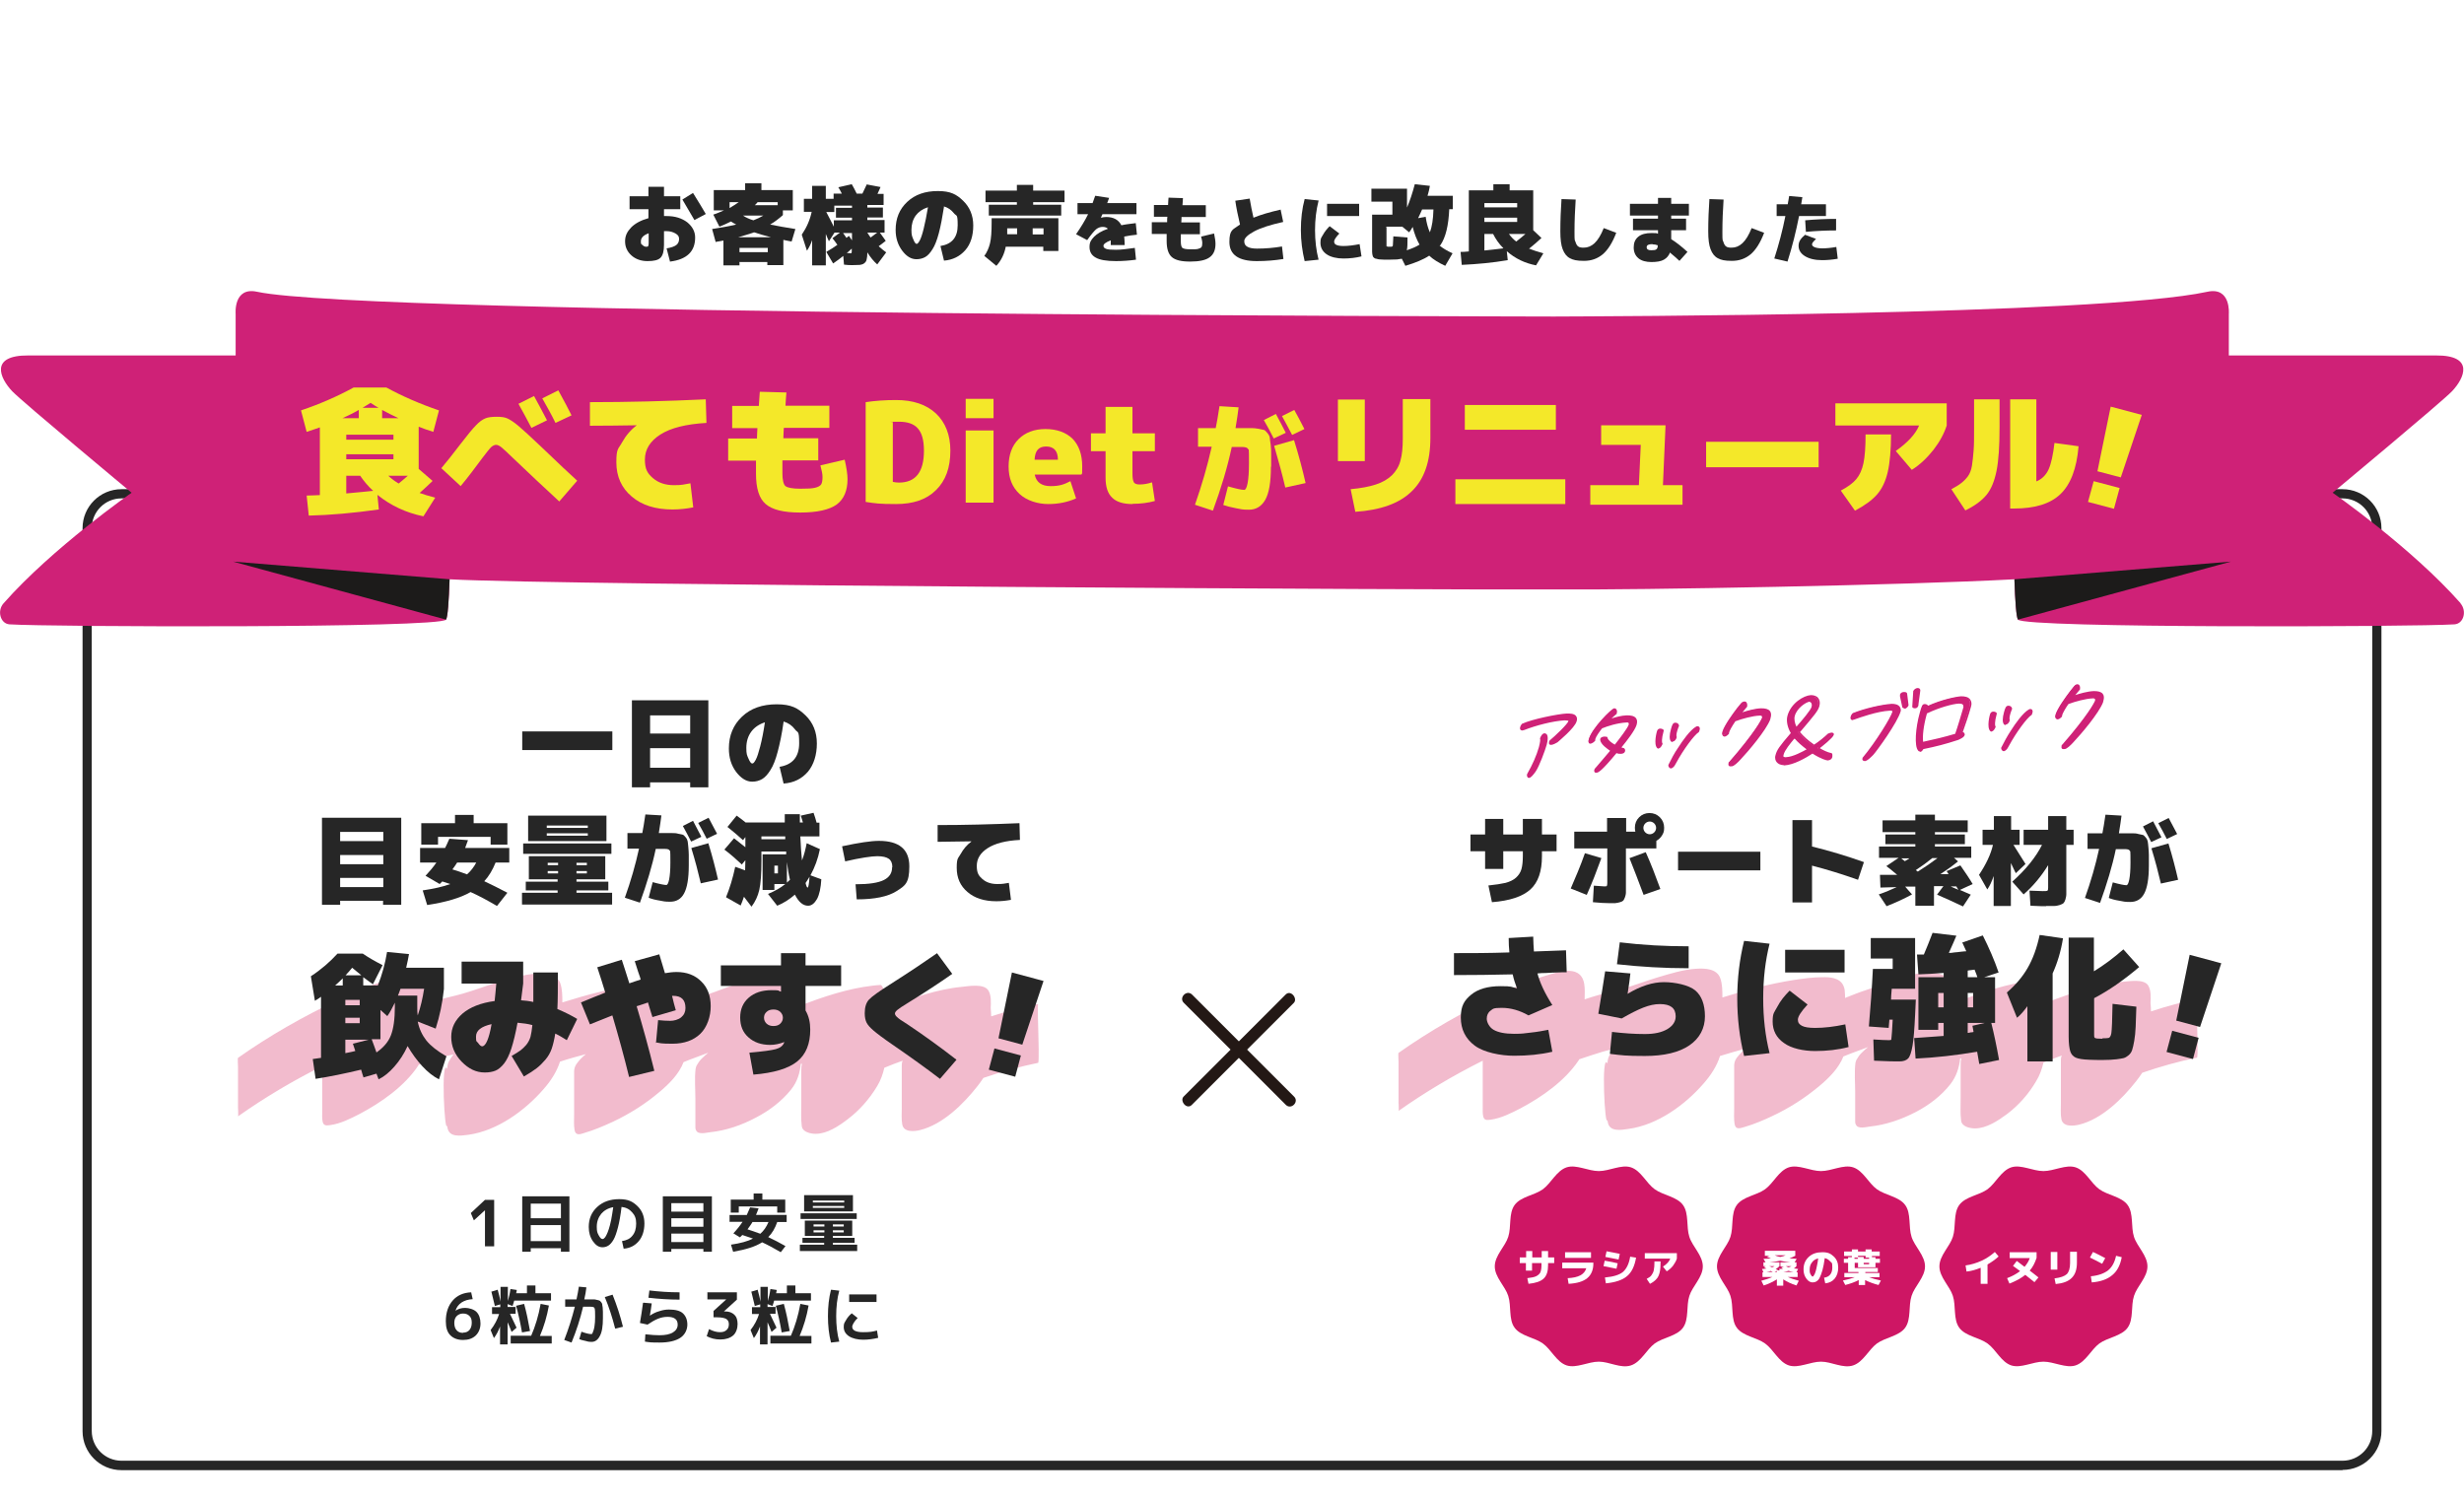 <?xml version="1.0" encoding="UTF-8"?>
<svg xmlns="http://www.w3.org/2000/svg" width="1044.6" height="635.9" version="1.1" xmlns:xlink="http://www.w3.org/1999/xlink" viewBox="0 0 1044.6 635.9">
  <defs>
    <style>
      .cls-1 {
        opacity: .6;
      }

      .cls-2 {
        fill: #e98dac;
      }

      .cls-3 {
        fill: #ce1664;
      }

      .cls-4 {
        fill: #fff;
      }

      .cls-5 {
        filter: url(#drop-shadow-1);
      }

      .cls-5, .cls-6 {
        isolation: isolate;
      }

      .cls-7 {
        fill: #262626;
      }

      .cls-8 {
        fill: #f4e829;
      }

      .cls-9 {
        fill: #cf2177;
      }

      .cls-10 {
        fill: #231815;
      }

      .cls-11 {
        fill: #1c1b1a;
      }
    </style>
    <filter id="drop-shadow-1" filterUnits="userSpaceOnUse">
      <feOffset dx="7.3" dy="7.3"/>
      <feGaussianBlur result="blur" stdDeviation="5.2"/>
      <feFlood flood-color="#040000" flood-opacity=".2"/>
      <feComposite in2="blur" operator="in"/>
      <feComposite in="SourceGraphic"/>
    </filter>
  </defs>
  <!-- Generator: Adobe Illustrator 28.6.0, SVG Export Plug-In . SVG Version: 1.2.0 Build 709)  -->
  <g>
    <g id="_レイヤー_1" data-name="レイヤー_1">
      <g>
        <path class="cls-4" d="M155.8,228.3c.5,33.9,9.6,50.8,42,69.5-6.7,49.1,12.3,58,26.5,79.3,16.4,24.5,49.4,24.8,78.6,17.4,13.3,62.3,108.3,82.6,147.7,39.7,13.6,22.6,36.4,31.8,67.6,32.9,29,1.1,60.7-10.6,77.4-29.3,16.2,17.7,46.9,24.3,74.1,17.5,25.4-6.4,48.7-23.4,57.1-47.3,33-3.9,61.7-14.4,77-29.2,15-14.5,27.9-36.1,30.8-64.1,39.1-9,56.1-42.4,53.9-79-2.7-44.1-27.6-79.8-62.1-90.6,23.7-52.2-75.7-117.1-102.5-89.4-25.2-42.5-85.7-52.9-127.3-25.4-16.7-25.4-47.8-28.7-80.1-26.3-30,2.2-56.6,6.9-70.7,31-40.9-33.3-102.6-18.9-130.4,25.2-26.1-21.1-77.8-.6-97.6,18.4-15.7,15.1-39.5,53-4,85.9-34.2,4.3-57.5,30-58,63.9Z"/>
        <path class="cls-4" d="M522.1,470.4c-1.3,0-2.6,0-3.9,0-32.7-1.2-54.5-11.1-68.1-30.9-20.2,19.2-53.5,25.8-86.4,16.9-32.5-8.9-55.9-30.4-63.1-57.8-22.8,5.2-60.2,8.4-78.9-19.6-2.8-4.2-5.8-7.9-8.8-11.6-12-14.9-23.4-28.9-18.6-67.8-31-18.3-41.2-35.9-41.8-71.2h0c0,0,0-.1,0-.1.5-33.5,22.2-59.3,54.5-66.1-9.8-10.7-14.8-22.7-14.9-35.6-.2-20.3,12-39.3,23.5-50.4,10.9-10.5,29.7-20.3,47.9-25,20.8-5.4,38.7-3.8,51.2,4.3,14.9-21.7,38.1-36.5,64.3-40.8,24.1-3.9,47.4,1.6,66.1,15.5,15.9-23.5,43.9-27.5,71.4-29.5,27.9-2,62.1-.9,81.3,25.2,21.4-13.2,47.9-17.4,73.1-11.6,22.9,5.3,42,18.1,54,36.4,15.6-11.3,43.4-2.2,65.4,12.7,28.2,19.1,51.1,50.8,40.7,79.6,16.3,6,30.5,17.3,41.3,33,11.5,16.7,18.3,37.3,19.7,59.4,2.5,41.4-18.2,72.6-54.1,81.9-3,24.6-14.2,47.2-31.5,63.8-15.3,14.8-43.3,25.6-76.9,29.8-8.8,22.5-31.1,40.6-58.7,47.5-27.6,6.9-57.8.3-74.9-16-17,17-45.7,27.9-73.7,27.9ZM451.2,428.7l2.3,3.8c12.1,20.2,32.8,30.1,64.9,31.3,28.3,1,59-10.6,74.9-28.2l2.4-2.7,2.5,2.7c15,16.4,44.1,23.2,70.9,16.5,26.3-6.6,47.3-23.9,54.8-45.2l.7-1.9,2-.2c32.6-3.8,60.7-14.4,75.1-28.3,16.7-16.1,27.3-38.2,29.8-62.1l.2-2.3,2.3-.5c40.6-9.3,53.1-45.2,51.3-75.6-2.6-42.7-26.1-77.1-59.8-87.7l-3.5-1.1,1.5-3.4c11.9-26.2-10-56.5-37-74.8-24.7-16.8-50-21.4-60.1-10.9l-3,3.1-2.2-3.7c-10.9-18.5-29.3-31.5-51.9-36.7-24.6-5.6-50.3-1.1-70.7,12.4l-2.8,1.8-1.8-2.8c-16.9-25.7-50.1-26.8-77.2-24.9-26.9,1.9-54.3,5.8-68.1,29.4l-1.9,3.3-3-2.4c-17.7-14.4-40.4-20.2-63.8-16.4-25.5,4.2-48,19-61.7,40.8l-2,3.1-2.9-2.3c-24.7-19.9-75.1.7-93.2,18.2-10.5,10.1-21.7,27.4-21.5,45.6.1,13,6,24.9,17.4,35.5l5.2,4.8-7,.9c-32.4,4.1-54.6,28.5-55.1,60.7.6,33.5,10,49.1,40.4,66.7l1.9,1.1-.3,2.2c-5.1,37.7,5.1,50.3,16.9,64.9,3,3.8,6.2,7.6,9.1,12,17.4,26,54.5,21.2,75.1,16.1l3.3-.8.7,3.3c5.7,26.6,27.8,47.6,59.2,56.1,32.2,8.8,64.7,1.7,82.8-18l3-3.2Z"/>
      </g>
      <g>
        <rect class="cls-4" x="22.3" y="194.7" width="1000" height="441.2" rx="29.2" ry="29.2"/>
        <path class="cls-7" d="M993.1,623.3H51.5c-9.1,0-16.5-7.4-16.5-16.5V223.9c0-9.1,7.4-16.5,16.5-16.5h941.6c9.1,0,16.5,7.4,16.5,16.5v382.8c0,9.1-7.4,16.5-16.5,16.5ZM51.5,211.3c-7,0-12.6,5.7-12.6,12.6v382.8c0,7,5.7,12.6,12.6,12.6h941.6c7,0,12.6-5.7,12.6-12.6V223.9c0-7-5.7-12.6-12.6-12.6H51.5Z"/>
      </g>
      <g>
        <path class="cls-10" d="M501.9,425.2c4.9,4.9,9.7,9.7,14.6,14.6,7.8,7.8,15.5,15.5,23.3,23.3l5.3,5.3c2.3,2.3,5.8-1.3,3.5-3.5-4.9-4.9-9.7-9.7-14.6-14.6-7.8-7.8-15.5-15.5-23.3-23.3l-5.3-5.3c-2.3-2.3-5.8,1.3-3.5,3.5h0Z"/>
        <path class="cls-10" d="M545,421.7c-4.9,4.9-9.7,9.7-14.6,14.6-7.8,7.8-15.5,15.5-23.3,23.3-1.8,1.8-3.5,3.5-5.3,5.3s1.3,5.8,3.5,3.5c4.9-4.9,9.7-9.7,14.6-14.6,7.8-7.8,15.5-15.5,23.3-23.3,1.8-1.8,3.5-3.5,5.3-5.3s-1.3-5.8-3.5-3.5h0Z"/>
      </g>
      <g id="_一日目安量が_減って_飲みやすく_" data-name="一日目安量が_減って_飲みやすく_">
        <g class="cls-6">
          <path class="cls-7" d="M221.4,318v-7.9h38.2v7.9h-38.2Z"/>
          <path class="cls-7" d="M275.6,331.7v2.1h-7.7v-36.9h32.4v36.9h-7.7v-2.1h-17ZM292.6,311v-7.7h-17v7.7h17ZM275.6,325.5h17v-8.3h-17v8.3Z"/>
          <path class="cls-7" d="M332.2,306c-.7,5.1-1.6,9.3-2.5,12.7-.9,3.4-1.9,6-3.1,7.8-1.1,1.8-2.3,3.1-3.5,3.8-1.2.7-2.6,1.1-4.2,1.1-2.5,0-4.7-1.4-6.8-4.1-2.1-2.8-3.1-6.1-3.1-10,0-5.5,1.9-10,5.6-13.5,3.7-3.5,8.6-5.2,14.7-5.2s9,1.6,12.2,4.7c3.2,3.1,4.8,7.1,4.8,11.9s-1.3,9-3.8,12c-2.6,3-6,4.7-10.3,5l-1.7-7.1c5.5-.9,8.3-4.2,8.3-10s-.6-4.2-1.8-5.9c-1.2-1.6-2.8-2.7-4.8-3.3ZM324.4,306.2c-2.5.8-4.5,2.1-5.9,4-1.4,1.9-2.1,4.2-2.1,6.9s.3,3.1.9,4.5c.6,1.4,1.1,2.1,1.6,2.1s.9-.5,1.5-1.6c.6-1.1,1.2-3,1.9-5.7s1.4-6.2,2-10.3Z"/>
          <path class="cls-7" d="M144.2,381.9v1.7h-7.7v-36.9h33.6v36.9h-7.7v-1.7h-18.3ZM162.5,356.6v-3.9h-18.3v3.9h18.3ZM144.2,366.4h18.3v-3.9h-18.3v3.9ZM144.2,376.1h18.3v-3.9h-18.3v3.9Z"/>
          <path class="cls-7" d="M190.5,355.6l7.9.6c-.4,1.2-.8,2.3-1.2,3.3h18.7v6.2h-5.8c-1.3,3.2-2.9,5.9-4.8,7.9,3,1.4,6.2,3,9.8,4.9l-4.4,5.6c-4.1-2.4-7.8-4.4-11.2-5.9-4.3,2.5-10.5,4.3-18.4,5.5l-1.9-6.2c4.8-.7,8.7-1.6,11.7-2.7-1.3-.4-2.4-.8-3.4-1.1l-1.1,1.1-6-3.5c1.7-1.8,3.3-3.7,4.6-5.6h-6.9v-6.2h10.6c.4-.7,1-2.1,1.8-3.9ZM208.1,354.8h-22.4v3.3h-7.1v-9.1h14.3v-3.5h7.9v3.5h14.3v9.1h-7.1v-3.3ZM198,370.7c1.6-1.4,2.9-3.1,3.9-5h-8.1c-.6.9-1.2,1.9-2,2.9,1.7.5,3.8,1.2,6.2,2.1Z"/>
          <path class="cls-7" d="M244.4,372.8v1h13.5v3.7h-13.5v1h15.1v5h-38.2v-5h15.1v-1h-13.5v-3.7h13.5v-1h-12.2v-9.8h32.4v9.8h-12.2ZM221.8,362v-4.4h37.4v4.4h-37.4ZM231.8,356.6h-7.9v-10.8h33.2v10.8h-25.3ZM231.8,351h17.4v-1h-17.4v1ZM231.8,353.3v1h17.4v-1h-17.4ZM232.2,366.8h4.4v-1h-4.4v1ZM236.6,370.3v-1h-4.4v1h4.4ZM244.4,366.8h4.4v-1h-4.4v1ZM244.4,370.3h4.4v-1h-4.4v1Z"/>
          <path class="cls-7" d="M292,367c0,5.5-.7,9.4-2,11.8-1.3,2.4-3.3,3.5-5.9,3.5s-2.7-.2-4.5-.5c-1.9-.3-3.4-.7-4.6-1.2l1.7-6.6c2.9.8,4.9,1.2,5.8,1.2s1.7-3.2,1.7-9.5-.1-4.6-.3-5.1-.9-.7-2.2-.7h-3.7c-1.5,7.2-3.8,14.8-6.7,22.8l-6.4-2.1c2.5-7,4.5-13.9,6-20.8h-4.9v-6.6h6.3c.4-1.9.8-4.6,1.3-7.9l6.8.4c-.2,1.8-.6,4.3-1.1,7.5h5.8c.7,0,1.6,0,2.5.3,1,.2,1.6.3,1.9.4.3.1.7.5,1.2,1.1.5.6.7,1.1.8,1.6s.2,1.3.3,2.5c.1,1.2.2,2.3.2,3.3v4.5ZM297.3,354.8l-4.3,2c-1.1-2.2-2.3-4.4-3.5-6.6l4.3-2.2c1.3,2.4,2.4,4.6,3.5,6.7ZM293.2,359.5l7.1-2c1.7,5.5,3,10.6,4.1,15.4l-7.3,1.6c-1.1-4.7-2.4-9.7-4-14.9ZM304,353.5l-4.4,2.1c-1.2-2.4-2.4-4.6-3.6-6.7l4.4-2.2c1,1.8,2.2,4.1,3.6,6.8Z"/>
          <path class="cls-7" d="M314.6,366.6c-2.4-2.2-4.8-4.4-7.5-6.4l4.1-4.8c1.7,1.3,3.3,2.6,4.8,3.8h0v-4.3l-1,1.3c-2.1-1.9-4.3-3.8-6.6-5.6l3.9-4.8c1.4,1,2.6,1.9,3.8,2.9h16.6c0-.4,0-1,0-1.7,0-.8,0-1.4,0-1.8h6.4c0,.4,0,1,0,1.8,0,.8,0,1.4,0,1.7h1.3c-.4-1.3-.7-2.3-.9-2.9l5.4-1.2c.5,1.5,1,2.9,1.3,4.2h1.2v5.8h-8.1c.2,4.1.4,7.5.7,10.2.9-2.3,1.5-4.7,2-7.3l5.6,2.5c-.8,4.1-2.2,7.8-4,11.1l4.6,1.7c-.2,3.6-.8,6.4-1.8,8.3-1.1,1.9-2.3,2.9-3.8,2.9-2.2,0-4-1.6-5.6-4.7-2.3,2-4.8,3.6-7.5,4.7l-3.9-5c2.9-1.2,5.4-2.6,7.3-4.2h-4.6v2.5h-5v-15.1h10c0-.1,0-.3,0-.6,0-.3,0-.5,0-.6h-10.5v3.9c0,5.7-.3,9.8-.9,12.4-.6,2.6-1.7,5-3.3,7.1l-3.2-4.2c-.5,1.4-.9,2.6-1.4,3.7l-6.2-3.5c1.6-3.9,2.9-8.2,3.9-12.9l4.2,1.5c0-.3,0-1.7.1-4.3l-1.4,1.7ZM332.9,355.8c0-.1,0-.3,0-.6,0-.3,0-.5,0-.6h-10.1v1.2h10.2ZM328.3,370.3h1.5v-3.3h-1.5v3.3ZM334.9,373c-.5-2-.9-4.5-1.3-7.5v8.7c.3-.3.7-.7,1.3-1.2ZM341.5,374.3c.3,1.3.6,2,.9,2s.6-1.5.8-4.6c-.7,1.2-1.3,2.1-1.7,2.7Z"/>
          <path class="cls-7" d="M378.3,367.6c0-1.6-.5-2.8-1.5-3.5-1-.7-2.6-1.1-4.9-1.1s-7.2.7-13.6,2.2l-1.3-6.4c7-1.5,12.2-2.3,15.6-2.3,8.6,0,12.9,3.6,12.9,10.8s-1.8,8.2-5.4,10.5c-3.6,2.3-9.2,3.5-16.9,3.5l-.5-6.4c5.6,0,9.6-.6,12-1.8,2.4-1.2,3.5-3,3.5-5.4Z"/>
          <path class="cls-7" d="M411.7,356.7h0c-4.8,0-9.5.2-14.2.2v-7.1c11.3,0,22.9-.3,34.7-.8l.2,7.1c-6.1.3-10.6,1.5-13.7,3.5-3.1,2-4.6,4.5-4.6,7.5s.8,4.2,2.4,5.6c1.6,1.4,3.7,2.1,6.3,2.1s2.9-.2,4.9-.5l.9,7.2c-2.1.4-4.2.6-6.2.6-5.1,0-9.2-1.3-12.2-3.9-3.1-2.6-4.6-6-4.6-10.3s.6-3.9,1.7-5.9c1.1-2,2.6-3.8,4.5-5.2Z"/>
        </g>
      </g>
      <g id="_1日目安量_6粒から3粒に_">
        <g class="cls-6">
          <path class="cls-7" d="M205.6,528.4v-15.3h0l-4.7,4.3-1.3-3.1,6-5.6h3.9v19.7h-3.9Z"/>
          <path class="cls-7" d="M221.4,507.2h20v23.5h-3.6v-1.5h-12.8v1.5h-3.6v-23.5ZM225,516.5h12.8v-6.2h-12.8v6.2ZM225,519.4v6.8h12.8v-6.8h-12.8Z"/>
          <path class="cls-7" d="M263.6,526.2c2-.3,3.5-1,4.5-2.3,1.1-1.3,1.6-3,1.6-5.2s-.6-3.5-1.7-4.7c-1.1-1.3-2.6-2.1-4.5-2.3-.4,3.4-.9,6.3-1.5,8.6-.6,2.3-1.2,4.1-1.9,5.3s-1.4,2-2.2,2.5-1.6.7-2.5.7c-1.5,0-2.8-.8-4-2.5-1.2-1.7-1.8-3.7-1.8-6.1,0-3.5,1.2-6.3,3.6-8.5s5.5-3.3,9.3-3.3,5.7,1,7.7,2.9c2,1.9,3,4.4,3,7.4s-.8,5.6-2.4,7.5c-1.6,1.9-3.7,3-6.4,3.2l-.7-3.2ZM260,511.8c-2.2.4-3.9,1.4-5.1,2.8-1.2,1.5-1.9,3.3-1.9,5.5s.3,2.6.8,3.6c.6,1.1,1.1,1.6,1.6,1.6s.5-.1.8-.4c.3-.2.6-.7.9-1.3.3-.6.7-1.5,1-2.5.3-1,.7-2.3,1-3.9s.6-3.4.9-5.5Z"/>
          <path class="cls-7" d="M281,507.2h20.8v23.5h-3.6v-1.2h-13.6v1.2h-3.6v-23.5ZM284.6,513.7h13.6v-3.6h-13.6v3.6ZM284.6,516.5v3.6h13.6v-3.6h-13.6ZM284.6,523v3.6h13.6v-3.6h-13.6Z"/>
          <path class="cls-7" d="M309.3,518.1v-3h7.3c.4-.9.9-2,1.4-3.2l3.6.4c-.3.9-.7,1.8-1.1,2.8h13v3h-4c-.9,2.6-2.1,4.7-3.8,6.4,2.4,1.1,4.8,2.4,7.3,3.8l-2,2.6c-2.9-1.7-5.5-3.1-7.9-4.2-2.8,1.8-6.9,3.1-12.3,4l-.9-3c4-.6,7.1-1.4,9.3-2.6-1.4-.5-2.9-1-4.5-1.5-.1.1-.3.3-.5.5-.2.2-.4.4-.5.5l-2.8-1.7c1.5-1.6,2.8-3.2,3.9-4.9h-5.6ZM329.5,511.5h-16.3v2.6h-3.4v-5.5h9.7v-2.6h3.7v2.6h9.7v5.5h-3.4v-2.6ZM322.3,523.1c1.5-1.3,2.6-2.9,3.5-5h-6.8c-.6,1.1-1.4,2.1-2.1,3.1,1.5.5,3.4,1.1,5.5,1.9Z"/>
          <path class="cls-7" d="M353.1,524v.8h9.2v2.1h-9.2v.8h10.3v2.7h-24.3v-2.7h10.3v-.8h-9.2v-2.1h9.2v-.8h-8.2v-6.5h20.1v6.5h-8.2ZM339.4,516.8v-2.4h23.8v2.4h-23.8ZM344.6,513.6h-3.7v-6.9h20.7v6.9h-17ZM344.6,509.8h13.3v-.8h-13.3v.8ZM344.6,511.3v.8h13.3v-.8h-13.3ZM344.9,520h4.6v-.9h-4.6v.9ZM349.5,522.5v-.9h-4.6v.9h4.6ZM353.1,520h4.6v-.9h-4.6v.9ZM353.1,522.5h4.6v-.9h-4.6v.9Z"/>
          <path class="cls-7" d="M199.7,547.7l.7,3.1c-1.9.1-3.5.6-4.7,1.4-1.2.8-2.1,1.9-2.6,3.5h0c1.2-.8,2.5-1.2,4.1-1.2s3.7.6,4.8,1.7c1.1,1.1,1.7,2.8,1.7,4.9s-.7,3.8-2,5.1c-1.4,1.3-3.1,1.9-5.4,1.9s-4.1-.7-5.4-2-1.9-3.3-1.9-5.9c0-3.7,1-6.6,2.9-8.8s4.6-3.4,7.9-3.5ZM196.3,565c1.2,0,2.1-.4,2.7-1.1.6-.7,1-1.7,1-3.1s-.3-2.2-1-2.9c-.7-.7-1.6-1-2.7-1s-2,.4-2.7,1.1c-.7.7-1,1.7-1,2.9s.3,2.4,1,3.1c.6.7,1.5,1.1,2.7,1.1Z"/>
          <path class="cls-7" d="M208.4,547.6l2.6-.8c.4,1.6.9,3.3,1.2,5.1v-6.3h3.1v6c.5-1.7.9-3.4,1.1-5.1l2.7.4c-.1.7-.2,1.2-.3,1.4h4.6v-3.3h3.6v3.3h6.6v3.1h-15.6c-.2.7-.4,1.5-.7,2.3l-2.1-.8v1.2h3.4v2.9h-2.4c.6,1.3,1.6,3.3,2.8,5.9l-2.1,1.8c-.6-1.6-1.2-3-1.7-4.1v9.4h-3.2v-7.6c-.7,1.9-1.6,3.6-2.6,4.9l-1.4-3.4c1.7-2.2,2.9-4.5,3.6-6.8h-3v-2.9h3.5v-1.2l-2.3.7c-.5-2.2-1-4.3-1.5-6.2ZM216.5,569.5v-3.2h8.7c1.7-3.9,3.1-8.4,4-13.5l3.5.7c-.8,4.6-2.1,8.9-3.8,12.9h5v3.2h-17.4ZM218.8,553.6l3.4-.8c1,3.6,1.8,7.5,2.5,11.5l-3.4.6c-.7-4-1.5-7.7-2.5-11.3Z"/>
          <path class="cls-7" d="M245.6,567.7l.9-3.1c1.9.7,3.3,1,4,1s.6-.2.8-.7.5-1.2.7-2.4c.2-1.1.3-2.6.3-4.2s0-3.4-.3-3.8c-.2-.4-.9-.5-2-.5h-2.8c-1.2,5.1-2.8,10.1-4.9,15.2l-3.1-1.1c1.8-4.6,3.3-9.3,4.5-14.1h-4.1v-3.1h4.8c.4-2,.8-3.8,1-5.4l3.2.3c-.2,1.7-.5,3.4-.9,5.1h3.8c.5,0,1,0,1.5.2.6.1.9.2,1.1.3.2,0,.4.3.7.6.3.3.4.6.5.9,0,.3.1.8.2,1.4,0,.7.1,1.3.1,1.9v2.6c0,3.5-.4,6-1.3,7.6-.8,1.6-2,2.5-3.4,2.5s-1.6-.1-2.7-.4c-1.1-.2-2.1-.5-3-.9ZM256.4,549.9l3.3-1c1.8,4.5,3.3,9.1,4.4,13.6l-3.3.8c-1.2-4.7-2.6-9.1-4.4-13.4Z"/>
          <path class="cls-7" d="M272.8,552.3l3.5.3c-.2,1.4-.4,3.1-.8,5.2h0c1.2-.8,2.5-1.5,4-1.9,1.5-.5,2.8-.7,4.1-.7,2.7,0,4.7.5,5.9,1.6s1.9,2.7,1.9,4.8-1,4.3-3,5.6c-2,1.3-4.9,2-8.8,2s-4.2-.1-6.2-.4l.2-3.1c2.6.3,4.6.4,6,.4,2.5,0,4.4-.4,5.7-1.2,1.3-.8,2-1.9,2-3.3,0-2.2-1.4-3.3-4.3-3.3s-5.2,1.1-8.5,3.3l-3.2-.7c.5-3.1,1-5.9,1.3-8.5ZM275.2,547.1c4.2.5,8.5.8,12.9.8v3.1c-4.4,0-8.9-.3-13.2-.8l.4-3.1Z"/>
          <path class="cls-7" d="M299.8,547.9h12.6v3.1l-5.5,5h0c0,0,.5,0,.5,0,1.7,0,3,.5,3.9,1.4,1,.9,1.4,2.3,1.4,4s-.6,3.7-1.9,4.8c-1.3,1.1-3.1,1.7-5.4,1.7s-4-.5-5.8-1.4l1-3c1.7.9,3.2,1.3,4.6,1.3s2.1-.3,2.8-.9,1-1.4,1-2.5-.4-1.7-1.1-2.2c-.7-.4-2-.7-3.8-.7h-1.6v-2.7l5.4-4.9h0c0,0-8,0-8,0v-3.1Z"/>
          <path class="cls-7" d="M318.6,547.6l2.6-.8c.4,1.6.9,3.3,1.2,5.1v-6.3h3.1v6c.5-1.7.9-3.4,1.1-5.1l2.7.4c-.1.7-.2,1.2-.3,1.4h4.6v-3.3h3.6v3.3h6.6v3.1h-15.6c-.2.7-.4,1.5-.7,2.3l-2.1-.8v1.2h3.4v2.9h-2.4c.6,1.3,1.6,3.3,2.8,5.9l-2.1,1.8c-.6-1.6-1.2-3-1.7-4.1v9.4h-3.2v-7.6c-.7,1.9-1.6,3.6-2.6,4.9l-1.4-3.4c1.7-2.2,2.9-4.5,3.6-6.8h-3v-2.9h3.5v-1.2l-2.3.7c-.5-2.2-1-4.3-1.5-6.2ZM326.6,569.5v-3.2h8.7c1.7-3.9,3.1-8.4,4-13.5l3.5.7c-.8,4.6-2.1,8.9-3.8,12.9h5v3.2h-17.4ZM328.9,553.6l3.4-.8c1,3.6,1.8,7.5,2.5,11.5l-3.4.6c-.7-4-1.5-7.7-2.5-11.3Z"/>
          <path class="cls-7" d="M355.8,547.2c-.9,3.3-1.3,6.9-1.3,10.8s.4,7.5,1.3,10.8l-3.5.4c-.9-3.4-1.3-7.2-1.3-11.2s.4-7.7,1.3-11.2l3.5.4ZM371.8,564.1l.5,3.1c-2.1.5-4.2.8-6.4.8s-4.5-.5-6-1.5c-1.5-1-2.2-2.3-2.2-3.9s.3-1.7.9-2.8c.6-1.1,1.4-2.1,2.5-3l2.5,2c-.7.7-1.3,1.4-1.7,2.1-.4.7-.6,1.2-.6,1.6,0,1.5,1.5,2.3,4.6,2.3s3.9-.2,5.9-.7ZM360,552v-3.2h11.6v3.2h-11.6Z"/>
        </g>
      </g>
      <g>
        <g>
          <path class="cls-3" d="M721.9,536.9c0,4.6-4.4,8.4-5.7,12.5-1.4,4.3-.1,9.9-2.7,13.5s-8.4,4.1-12,6.7c-3.5,2.6-5.8,7.9-10.1,9.3s-9.1-1.6-13.6-1.6-9.5,2.9-13.6,1.6c-4.3-1.4-6.5-6.7-10.1-9.3s-9.4-3.1-12-6.7c-2.6-3.5-1.3-9.2-2.7-13.5-1.3-4.1-5.7-7.9-5.7-12.5s4.4-8.4,5.7-12.5c1.4-4.3.1-9.9,2.7-13.5s8.4-4.1,12-6.7c3.5-2.6,5.8-7.9,10.1-9.3,4.1-1.3,9.1,1.6,13.6,1.6s9.5-2.9,13.6-1.6c4.3,1.4,6.5,6.7,10.1,9.3,3.6,2.6,9.4,3.1,12,6.7s1.3,9.2,2.7,13.5c1.3,4.1,5.7,7.9,5.7,12.5Z"/>
          <g>
            <path class="cls-4" d="M644.4,533.1h2.6v-2.7h2.6v2.7h4v-2.7h2.7v2.7h2.6v2.4h-2.6v.9c0,2.6-.6,4.5-1.9,5.7-1.3,1.2-3.4,1.9-6.4,2.2l-.5-2.4c1.6-.2,2.9-.4,3.7-.8.8-.4,1.4-.9,1.8-1.6.3-.7.5-1.7.5-3.1v-.9h-4v3.2h-2.6v-3.2h-2.6v-2.4Z"/>
            <path class="cls-4" d="M662.3,535.3h13.2v.4c0,2.7-.9,4.8-2.6,6.2-1.7,1.4-4.3,2.2-7.9,2.4l-.4-2.4c2.3-.1,4.1-.5,5.4-1.2s2.1-1.7,2.5-3h-10.2v-2.4ZM663.5,533.3v-2.4h11v2.4h-11Z"/>
            <path class="cls-4" d="M679.8,536.8l.5-2.3c2,.3,3.8.7,5.5,1.1l-.5,2.3c-1.8-.4-3.6-.7-5.5-1.1ZM680.5,541.6c3.5-.3,6-1.1,7.5-2.3,1.5-1.3,2.6-3.4,3.1-6.5l2.5.4c-.6,3.6-1.9,6.3-3.9,7.9-1.9,1.6-4.9,2.6-8.9,3l-.4-2.5ZM680.6,532.8l.5-2.3c1.8.3,3.6.7,5.6,1.1l-.5,2.4c-2.3-.5-4.2-.8-5.6-1.1Z"/>
            <path class="cls-4" d="M697.3,533.6v-2.3h13.6v2.3c-.3,1-.9,2-1.6,3-.8,1-1.7,1.8-2.7,2.4l-1.6-2c1.6-1,2.7-2.2,3.1-3.4h-10.7ZM701.3,534.8h2.7c0,2-.1,3.5-.4,4.7-.3,1.2-.7,2.1-1.4,2.8-.6.7-1.5,1.4-2.7,2l-1.4-2.1c.9-.5,1.6-.9,2-1.5s.8-1.2,1-2.1c.2-.9.3-2.1.3-3.7Z"/>
          </g>
        </g>
        <path class="cls-3" d="M816.1,536.9c0,4.6-4.4,8.4-5.7,12.5-1.4,4.3-.1,9.9-2.7,13.5-2.6,3.6-8.4,4.1-12,6.7-3.5,2.6-5.8,7.9-10.1,9.3s-9.1-1.6-13.6-1.6-9.5,2.9-13.6,1.6c-4.3-1.4-6.5-6.7-10.1-9.3-3.6-2.6-9.4-3.1-12-6.7-2.6-3.5-1.3-9.2-2.7-13.5-1.3-4.1-5.7-7.9-5.7-12.5s4.4-8.4,5.7-12.5c1.4-4.3.1-9.9,2.7-13.5s8.4-4.1,12-6.7,5.8-7.9,10.1-9.3c4.1-1.3,9.1,1.6,13.6,1.6s9.5-2.9,13.6-1.6c4.3,1.4,6.5,6.7,10.1,9.3,3.6,2.6,9.4,3.1,12,6.7,2.6,3.5,1.3,9.2,2.7,13.5,1.3,4.1,5.7,7.9,5.7,12.5Z"/>
        <g>
          <path class="cls-4" d="M747.6,536.8v-1.6h.9l-.9-1.5c1.3,0,2.4-.1,3.2-.2-.6-.2-1.2-.4-1.8-.7l1.3-.4h-2.1v-2.1h12.9v2.1c-.7.4-1.6.8-2.5,1.1,1.1,0,2.1.2,3.1.2l-.9,1.5h.8v1.6c-.3.4-.7.7-1.1,1,.1,0,.7,0,1.8.2l-.7,1.4h.5v2h-4.2c1.3.6,2.9,1.1,4.7,1.6l-1,2c-2.2-.7-4.1-1.6-5.6-2.6v2.7h-2.7v-2.7c-1.6,1-3.4,1.9-5.6,2.6l-1-2c1.8-.5,3.4-1,4.7-1.6h-4.2v-2h.4l-.6-1.4c1.1,0,1.7-.2,1.9-.2-.3-.1-.6-.3-1.1-.5l.8-.5h-1.1ZM750.9,538.8c-.6.2-1.3.4-2.1.5h2.8c0,0-.2-.1-.4-.2-.2-.1-.3-.2-.4-.2ZM751.2,537.3c.5-.1.8-.3,1.1-.5h-2.3c.4.1.8.3,1.3.5ZM754.8,536.8v-1.6h4.2c-1.6-.2-3-.4-4.3-.7-1.3.3-2.8.5-4.5.7h4.2v1.6c-.5.5-1,.9-1.6,1.3,0,0,.2,0,.3.1.1,0,.2.1.4.2.1,0,.2.1.3.2h.7l-.3-.6c.6,0,1.1,0,1.7-.1-.3-.2-.5-.3-.7-.5l1.1-.4h-1.3ZM753.3,538.8l-1,.5h1v-.5ZM754.7,532.9c1-.2,1.7-.4,2.3-.7h-4.6c.6.3,1.3.5,2.3.7ZM758.2,538.8c-.6.2-1.4.4-2.2.5h0s4.4,0,4.4,0c-.8-.1-1.5-.3-2.1-.5ZM758.3,537.3c.5-.2.9-.3,1.2-.5h-2.4c.3.2.7.4,1.2.5Z"/>
          <path class="cls-4" d="M773.3,541.7c2.3-.3,3.5-1.8,3.5-4.3s-.3-1.9-.9-2.6c-.6-.7-1.4-1.2-2.3-1.4-.3,2.1-.6,3.8-1,5.2-.4,1.4-.8,2.4-1.2,3.2s-.9,1.2-1.4,1.5c-.5.3-1,.4-1.6.4-.9,0-1.8-.5-2.6-1.6-.8-1.1-1.2-2.3-1.2-3.9,0-2.2.7-3.9,2.2-5.3,1.5-1.4,3.4-2,5.8-2s3.5.6,4.8,1.8c1.3,1.2,1.9,2.8,1.9,4.7s-.5,3.5-1.5,4.7c-1,1.2-2.3,1.8-4,2l-.5-2.4ZM770.9,533.5c-1.2.3-2.1.8-2.7,1.7-.7.8-1,1.9-1,3.1s.1,1.4.4,2c.3.6.6.9.8.9s.3,0,.4-.2c.1-.2.3-.4.5-.8.2-.4.3-.8.5-1.4.2-.6.3-1.3.5-2.2.2-.9.4-1.9.5-3Z"/>
          <path class="cls-4" d="M796.9,530.6v1.9h-3.3v.5h1.5v.7h1.9v1.7h-1.9v1.9h-7.4v-1.9h-1.4v2.2h9.8v1.7h-5.3v.4h6v1.8h-4.4c1.3.5,3,1,5,1.4l-1,1.9c-2.3-.6-4.1-1.3-5.7-2.1v2.1h-2.7v-2.1c-1.5.8-3.4,1.5-5.7,2.1l-1-1.9c2-.4,3.7-.9,5-1.4h-4.4v-1.8h6v-.4h-4.4v-3.9h-1.8v-1.7h1.8v-.7h1.6v-.5h-3.3v-1.9h3.3v-.9h2.6v.9h3.2v-.9h2.6v.9h3.3ZM787.6,533.7v-.5h-1.4v.5h1.4ZM790.1,533.7h2.3v-.5h-1.5v-.8h-3.2v.5h2.4v.7ZM790.1,535.4v.6h2.3v-.6h-2.3Z"/>
        </g>
        <path class="cls-3" d="M910.4,536.9c0,4.6-4.4,8.4-5.7,12.5-1.4,4.3-.1,9.9-2.7,13.5-2.6,3.6-8.4,4.1-12,6.7-3.5,2.6-5.8,7.9-10.1,9.3-4.1,1.3-9.1-1.6-13.6-1.6s-9.5,2.9-13.6,1.6c-4.3-1.4-6.5-6.7-10.1-9.3s-9.4-3.1-12-6.7-1.3-9.2-2.7-13.5c-1.3-4.1-5.7-7.9-5.7-12.5s4.4-8.4,5.7-12.5c1.4-4.3.1-9.9,2.7-13.5,2.6-3.6,8.4-4.1,12-6.7,3.5-2.6,5.8-7.9,10.1-9.3,4.1-1.3,9.1,1.6,13.6,1.6s9.5-2.9,13.6-1.6c4.3,1.4,6.5,6.7,10.1,9.3,3.6,2.6,9.4,3.1,12,6.7s1.3,9.2,2.7,13.5c1.3,4.1,5.7,7.9,5.7,12.5Z"/>
        <g>
          <path class="cls-4" d="M833.3,536.5c2.3-.3,4.6-1,6.8-2,2.2-1,4-2.3,5.6-3.7l1.6,1.9c-1.4,1.3-3,2.4-4.7,3.4v8.2h-2.9v-6.8c-2,.8-4,1.4-6,1.6l-.4-2.5Z"/>
          <path class="cls-4" d="M852,533.3v-2.4h11.4v2.4c-.7,2.1-1.6,3.9-2.9,5.4,1.1.8,2.3,1.8,3.7,2.9l-1.7,2c-1.3-1-2.6-2.1-3.9-3.1-1.7,1.4-3.9,2.6-6.7,3.7l-1-2.3c2.1-.8,4-1.8,5.5-3-.7-.5-1.7-1.3-3-2.2l1.6-2.1c1.6,1.2,2.7,2,3.3,2.5,1-1.2,1.8-2.4,2.2-3.7h-8.6Z"/>
          <path class="cls-4" d="M869.4,538.3v-7.5h2.8v7.5h-2.8ZM877.6,530.7h2.9v4.6c0,2.9-.7,5-2.2,6.5-1.5,1.5-3.7,2.3-6.8,2.6l-.5-2.4c2.5-.3,4.2-.9,5.2-1.8.9-.9,1.4-2.5,1.4-4.7v-4.7Z"/>
          <path class="cls-4" d="M886,533.2l1.3-2.4c1.6.7,3.3,1.6,5.2,2.6l-1.3,2.4c-1.8-1-3.5-1.8-5.1-2.6ZM897,532.4l2.5.6c-.6,3.3-1.9,5.9-4,7.6-2.1,1.8-5,2.8-8.7,3.1l-.4-2.6c3.2-.3,5.6-1.2,7.3-2.5,1.7-1.4,2.8-3.4,3.4-6.2Z"/>
        </g>
      </g>
      <g id="_あなたはどのタイプ_" data-name="あなたはどのタイプ_">
        <g class="cls-6">
          <g>
            <path class="cls-9" d="M665.5,305.7c.2-.8-1.7-.8-2.2-.7-5,.3-12.1,2.2-17.2,4.1-.2,0-.4.2-.7.2-.6,0-.6-.4-.5-.9.1-.4.3-.8.6-1.2,4-1.8,14.7-4.1,18.6-4.3,2-.1,4.5.1,3.8,2.8-.7,2.6-7.4,8.3-7.9,8.6-.6.4-1.8,1-2.5,1-.4,0-.5-.2-.4-.6,0-.1.1-.3.2-.4,1.6-1.3,7.8-7,8.3-8.6ZM652.9,317.1c.2-.9.8-3.2.5-3.9.2-.6.8-1.8,1.5-1.8.8,0,1.1,1.6.4,4.3-.7,2.4-3.2,9-4.6,11.1-.4.5-1.7,2.5-2.4,2.5-.4,0-.4-.5-.4-.8,2.1-3.7,4-7.7,5-11.5Z"/>
            <path class="cls-9" d="M648.2,329.8c-.2,0-.4,0-.6-.3-.3-.4-.3-1-.2-1.1,0,0,0-.1,0-.2,2.3-4,4-7.9,5-11.4h0c.5-1.9.7-3.3.5-3.5,0-.1,0-.2,0-.3.2-.6.9-2.1,1.9-2.1.3,0,.6.1.9.4.6.7.6,2.4,0,4.5-.7,2.5-3.2,9.2-4.6,11.2l-.2.3c-1.1,1.5-1.9,2.4-2.6,2.5,0,0,0,0,0,0ZM648.3,328.7c0,0,0,.1,0,.2.2-.1.7-.6,1.8-2.1l.2-.3c1.3-2,3.8-8.5,4.5-11,.6-2,.5-3.3.2-3.7,0,0,0,0-.1,0-.3,0-.9.8-1.1,1.3.3.9-.1,2.6-.5,4h0c-1,3.5-2.7,7.5-5,11.5ZM652.9,317.1h0,0ZM657.5,315.8c-.4,0-.6-.2-.7-.3-.1-.2-.2-.4-.1-.9,0-.2.1-.3.2-.5,0,0,0,0,0-.1,2.3-1.9,7.7-7,8.1-8.4h0s.4.1.4.1h-.4c-.1-.2-1-.3-1.7-.3-5.1.3-12.3,2.2-17.1,4.1-.3,0-.5.2-.8.2-.4,0-.7-.2-.8-.3-.2-.3-.3-.7-.1-1.2.1-.5.4-.9.7-1.3,0,0,.1-.1.2-.1,4.1-1.9,15-4.1,18.8-4.3,1.3,0,3.1,0,3.9,1,.5.6.6,1.4.3,2.3-.8,2.9-7.8,8.6-8.1,8.9-.5.3-1.9,1.1-2.7,1.1,0,0,0,0,0,0ZM657.5,315h0ZM657.7,314.6c0,0,0,.2,0,.2,0,0,0,0,0,0,.6,0,1.7-.6,2.2-1,.5-.3,7.1-5.9,7.7-8.3.2-.7.1-1.2-.1-1.5-.4-.5-1.5-.8-3.2-.7-3.7.2-14.2,2.3-18.3,4.2-.2.3-.4.6-.5.9,0,.2,0,.3,0,.4.2,0,.4,0,.6-.2,4.9-1.9,12.2-3.9,17.4-4.1.5,0,2,0,2.5.6.2.2.2.5.1.7-.6,2-7.6,8.1-8.3,8.8Z"/>
          </g>
          <g>
            <path class="cls-9" d="M686.7,317.2c.4.2.9.3,1.4.4.2.2.3.6.2.9-.2.6-.8.6-1.2.6-.8,0-1.4,0-2.1-.3-6.1,7.3-7.7,8.3-8.4,8.4-.4,0-.3-.5-.3-.8,0-.1,0-.2.1-.3,2.2-2.5,4.3-5,6.5-7.6v-.6c-1.3-.7-4.1-2.6-4.2-4.3,0,0,0-.1,0-.1.1-.5.8-.6,1.2-.6.4,0,.7,0,1,.1.2,1.4,2.6,2.9,3.7,3.4,1.4-1.7,5.7-7.2,6.2-8.9.2-.8-.2-1.4-1-1.5,0,0-.2,0-.4,0-4.2.2-8.5,1.7-10.8,2.5-1,1.2-2.7,3.5-3,4.9,0,.1,0,.3,0,.4-.4.5-1.1,1.1-1.7,1.1-.6,0-.4-1-.3-1.4,1.3-4.6,9.5-12.6,10.3-12.6.7,0,.8.9.6,1.5,0,0,0,.1,0,.2-1,.9-2.1,1.8-3,2.8v.2c2.5-.9,5.3-1.7,7.6-1.8,2.6-.1,4.8.5,3.9,3.6-.7,2.4-4.7,7.3-6.4,9.5v.4Z"/>
            <path class="cls-9" d="M676.6,327.6c-.2,0-.4,0-.6-.3-.2-.3-.2-.8,0-1.1,0-.1,0-.3.2-.4l1.3-1.5c1.7-2,3.4-4,5.1-6h0c-1-.7-4.1-2.7-4.2-4.7,0,0,0-.2,0-.3.2-.6.7-.9,1.6-1,.5,0,.8,0,1.2.1.2,0,.3.2.3.4.2,1,1.8,2.2,3.1,2.9,2.2-2.8,5.5-7.1,5.9-8.5,0-.3,0-.5,0-.6-.1-.2-.3-.3-.5-.3-.1,0-.2,0-.3,0-4.1.2-8.3,1.6-10.5,2.5-1.2,1.5-2.6,3.5-2.9,4.6,0,0,0,.2,0,.2,0,.1,0,.3,0,.4-.5.6-1.3,1.2-2,1.3-.3,0-.5,0-.7-.3-.3-.4-.2-1.1,0-1.7,1.3-4.6,9.6-12.9,10.7-13,.4,0,.7.1.9.4.4.5.4,1.2.2,1.7,0,0,0,.1,0,.2,0,0,0,.2-.2.2-.7.6-1.4,1.2-2,1.8,1.9-.6,4.2-1.2,6.2-1.3,2.1-.1,3.4.3,4.1,1.1.6.7.7,1.7.3,3-.7,2.3-4.2,6.8-6.1,9.1l-.3.4c.3.1.7.2,1,.3,0,0,.2,0,.2.1.3.3.5.8.3,1.3-.2.6-.7.9-1.6,1-.7,0-1.3,0-2-.3-6.3,7.6-7.7,8.3-8.5,8.3,0,0,0,0,0,0ZM676.8,326.4s0,0,0,.1c0,0,0,.1,0,.2,1-.3,3.6-3,7.9-8.2.1-.1.3-.2.5-.1.7.2,1.3.3,1.9.3.5,0,.7-.1.8-.3,0-.1,0-.2,0-.4-.5-.1-.9-.3-1.3-.4-.2,0-.3-.2-.3-.4v-.4c0-.1,0-.2,0-.3l.4-.6c1.9-2.3,5.3-6.6,5.9-8.8.3-1,.2-1.7-.2-2.2-.5-.6-1.6-.9-3.3-.8-2.5.1-5.4,1.1-7.4,1.8-.1,0-.2,0-.4,0-.1,0-.2-.2-.2-.3v-.2c-.1-.2,0-.3,0-.4.9-.9,1.9-1.8,3-2.8,0,0,0,0,0,0,.1-.3,0-.8,0-.9,0,0,0,0-.1,0-1,.3-8.7,7.9-9.9,12.3-.1.5-.2.8-.1.9.3,0,.8-.4,1.2-.8,0-.2,0-.3,0-.4.4-1.6,2.5-4.3,3.1-5,0,0,.1-.1.2-.1,2.2-.9,6.6-2.3,10.9-2.6.2,0,.4,0,.6,0,.4,0,.8.3,1.1.7.3.4.3.9.2,1.4-.6,2.1-6,8.8-6.3,9.1-.1.2-.4.2-.6.1-1.2-.6-3.4-2-3.9-3.4-.2,0-.4,0-.6,0-.3,0-.7.1-.8.3,0,1.3,2.4,3.1,4,3.9.2,0,.3.3.2.4v.6c0,0-.1.2-.2.2-1.7,2.1-3.5,4.1-5.2,6.1l-1.3,1.5s0,0,0,0Z"/>
          </g>
          <g>
            <path class="cls-9" d="M704.4,315.4c-.2.6-.8,1.5-1.3,1.5,0,0-.2,0-.3,0-1.2-1.2-.3-5.5,0-6.8.1-.4.5-.7.9-.7.4,0,.8.1,1.1.5h0s0,.1,0,.1c-1,3.7-.7,5.2-.5,5.4h0s0,.1,0,.1ZM709.9,323.6c-.7,1.3-1.4,1.6-1.7,1.6,0,0-.6-.3-.5-.9,1.2-2.3,2.5-4.9,4.1-7.3,1.7-2.6,5-7.3,7.4-8.7.2,0,.3-.1.4-.1.8,0,.5,1.1.5,1.2,0,.2-.1.3-.2.5h0c-2,1.2-6.9,7.8-9.6,13.1l-.4.7ZM710.4,312.8c-.2.8-.8,1.4-1.3,1.4-.8,0-1.1-1.7-.3-4.9.5-2,.8-2.4,1.5-2.4.5,0,.9.3,1,.7h0c-.3.7-.5,1.4-.7,2.1-.4,1.4-.5,2.6-.3,3h0s0,.1,0,.1Z"/>
            <path class="cls-9" d="M708.2,325.7c0,0-.2,0-.2,0-.3-.2-.8-.7-.7-1.3,0,0,0,0,0-.1,1.2-2.4,2.5-5,4.2-7.4,1.7-2.7,5-7.4,7.5-8.8.2-.1.4-.2.6-.2.4,0,.7.2.8.3.4.5.2,1.2.1,1.4,0,.2-.1.4-.2.6,0,0,0,.1-.1.2h0c-2,1.2-6.7,7.7-9.5,12.9l-.4.7c-.8,1.6-1.7,1.8-2.1,1.8h0ZM708.1,324.5c0,0,0,.2.1.2.2,0,.7-.4,1.2-1.3h0l.4-.7c2.6-4.9,7.4-11.8,9.7-13.1,0-.1.1-.2.1-.4,0-.3,0-.6,0-.6-.1,0-.2,0-.3,0-2.4,1.4-5.8,6.4-7.2,8.5-1.6,2.4-2.9,4.9-4.1,7.2ZM703.2,317.4c-.2,0-.4,0-.6-.2-1.7-1.6-.2-7.1-.1-7.3.2-.6.7-1,1.3-1,.4,0,1.1.1,1.5.6,0,.1.1.3,0,.4-1,3.6-.7,4.9-.6,5.1.1.1.2.3.1.4,0,0,0,0,0,.1,0,0-.7,1.8-1.7,1.8ZM703.9,309.8s0,0,0,0c-.2,0-.4.1-.5.4-.6,2.1-1,5.5-.2,6.4,0,0,0,0,0,0,0,0,.5-.5.7-1.1-.3-.7-.3-2.6.5-5.5-.2-.1-.4-.2-.5-.2ZM704.4,315.4h0,0ZM709.1,314.6c-.3,0-.6-.1-.8-.4-.6-.8-.6-2.6.1-5.1.5-1.8.8-2.7,1.9-2.7.7,0,1.3.4,1.5,1.1,0,0,0,.2,0,.2,0,0,0,.1,0,.1-.2.5-.5,1.2-.7,1.9-.5,1.6-.4,2.5-.3,2.6,0,.1.1.3,0,.4,0,0,0,0,0,0-.2.9-1,1.7-1.7,1.7,0,0,0,0,0,0ZM710.4,307.3s0,0,0,0c-.3,0-.5,0-1.1,2.1-.8,2.7-.5,4-.3,4.3,0,0,0,0,0,0,.2,0,.6-.4.8-1-.3-.8,0-2.3.3-3.2.1-.5.4-1.3.7-2,0-.2-.3-.3-.5-.3ZM710.4,312.8h0,0Z"/>
          </g>
          <g>
            <path class="cls-9" d="M737.6,302.6c2.6-1,5.9-1.8,8.5-2,2.5-.1,4.3.7,3.5,3.6,0,.2-.1.4-.2.6-1.7,4.5-8.9,13-12.5,16.8-.6.7-2.6,2.7-3.5,2.8-.4,0-.5-.4-.4-.8,0,0,0-.2.1-.3,1.2-1.4,2.4-2.8,3.6-4.2,9.5-11.5,10.4-14.7,10.4-14.7.3-1.2-.6-1.7-1.7-1.6-2.8.1-7.6,1.4-10.5,2.5-.8,1.2-2.5,3.8-2.9,5.1,0,.1,0,.2,0,.3-.3.4-.9.9-1.4.9-.7,0-.5-.9-.4-1.4.8-2.7,4.4-7.6,6.3-10.1,1.8-2.2,1.9-2.4,2.3-2.4.7,0,.9.8.8,1.5-.8,1-1.7,2.1-2.5,3.1l.2.3Z"/>
            <path class="cls-9" d="M733.5,324.9c-.3,0-.5-.1-.6-.3-.2-.3-.2-.6-.1-1.1,0-.3.1-.4.3-.5.5-.6,1.1-1.3,1.7-2,.6-.7,1.2-1.4,1.8-2.1,9.3-11.2,10.3-14.5,10.4-14.5,0-.3,0-.6,0-.7-.2-.2-.6-.4-1.1-.3-2.8.1-7.3,1.3-10.2,2.4-1.5,2.2-2.5,4-2.7,4.9,0,0,0,.2,0,.2,0,.1,0,.2-.1.3-.3.3-1,1-1.7,1.1-.4,0-.6-.2-.8-.3-.3-.4-.2-1.1,0-1.7.6-2,2.7-5.5,6.4-10.3h.1c1.8-2.4,1.9-2.5,2.6-2.6.4,0,.7.1.9.4.3.4.4,1,.3,1.6,0,0,0,.1,0,.2-.7.8-1.3,1.6-2,2.4,1.8-.6,5.1-1.6,7.9-1.7,1.8,0,3,.3,3.7,1.1.6.7.7,1.8.3,3.1,0,.1,0,.2-.1.3,0,0,0,.1,0,.2-1.8,4.7-9.3,13.5-12.6,17-1.2,1.3-2.8,2.9-3.8,2.9,0,0,0,0,0,0ZM745.8,302.4c.7,0,1.4.2,1.7.7.2.3.4.8.2,1.6,0,.1-1,3.4-10.5,14.9-.6.7-1.2,1.4-1.8,2.1-.6.7-1.2,1.4-1.8,2.1,0,0,0,0,0,.1,0,0,0,.1,0,.2.6-.1,1.8-1.2,3.1-2.6,4-4.3,10.8-12.5,12.4-16.7,0,0,0-.1,0-.2,0,0,0-.2,0-.3.3-1,.2-1.8-.2-2.2-.5-.6-1.5-.8-2.9-.8-2.2.1-5.3.8-8.4,1.9-.2,0-.4,0-.5-.2l-.2-.3c-.1-.2-.1-.4,0-.6.8-1,1.6-2,2.4-3,0-.3,0-.6-.1-.7,0,0-.1,0-.2,0-.2,0-.3.2-1.9,2.1h-.1c-4.5,6-5.8,8.8-6.2,10.1-.2.7-.1.9-.1.9.2,0,.6-.3,1-.7,0,0,0-.2,0-.3.4-1.4,2-3.9,2.9-5.3,0,0,.1-.1.2-.2,3-1.1,7.7-2.4,10.6-2.5,0,0,.1,0,.2,0Z"/>
          </g>
          <g>
            <path class="cls-9" d="M771,317.5c1.6.9,3.3,1.8,5.3,2.2,0,.3.1.7,0,1.1-.2.8-.9,1-1.5,1-.3,0-2.4-.4-6.5-3-3.4,2.2-8.3,4.9-11.9,5.1-2.1.1-3.9-1.3-3.3-3.6.6-2.2,1.5-3.5,6.6-9.5-1.1-1.7-2.3-4.8-1.6-7.3,1.4-5.1,6.6-8.2,9.5-8.3,2.5-.1,3.8,1.5,3.1,4.1-.5,1.8-2.1,3.7-8.4,11.1,1.8,2.3,4.1,4.2,6.6,5.8,2.2-1.5,4.3-3.1,6.2-4.9.4-.2.9-.4,1.2-.4.3,0,.5,0,.4.4-.3,1.1-4.7,4.6-5.9,5.5v.6ZM766.5,317.5c-2-1.4-3.8-3-5.3-4.9h-.6c-1.5,1.9-4.1,5-4.7,7-.1.5-.2,1,0,1.4.4.4,1,.5,1.6.4,2.6-.1,6.5-2,9.1-3.6v-.4ZM761.8,308.5c1.4-1.6,6.3-7.2,6.7-8.7.4-1.3-.2-2.4-1.3-2.8-1.7.2-5.7,2.8-6.7,6.3-.5,1.7.2,4,.8,5.2h.4Z"/>
            <path class="cls-9" d="M756.2,324.4c-1.2,0-2.4-.5-3-1.3-.4-.5-.9-1.5-.5-2.9.6-2.3,1.6-3.7,6.5-9.4-1.2-2-2.1-4.9-1.4-7.4,1.5-5.3,6.8-8.5,9.9-8.7,1.3,0,2.5.4,3.1,1.2.7.9.9,2.1.5,3.5-.5,1.9-1.9,3.6-8.2,11,1.5,1.8,3.4,3.5,6,5.3,2.3-1.5,4.2-3.1,5.9-4.7,0,0,0,0,.1,0,.5-.2,1-.4,1.4-.4.4,0,.6.1.8.3s.2.4.1.7c-.4,1.3-5,4.9-5.9,5.6h0c1.5.9,3.1,1.7,4.9,2.1.2,0,.3.2.4.4.1.5,0,.9,0,1.3-.2.8-.9,1.3-1.9,1.4-.5,0-2.7-.5-6.5-2.9-2.9,1.9-8,4.8-11.9,5,0,0-.2,0-.3,0ZM768,295.7c0,0-.2,0-.2,0-2.9.1-7.8,3.3-9.1,8-.6,2.3.4,5.2,1.5,6.9.1.2,0,.4,0,.5-5.3,6.1-6,7.3-6.5,9.3-.2.8-.1,1.5.3,2,.5.6,1.5,1,2.5.9,3.8-.2,8.9-3.2,11.7-5,.2,0,.3,0,.5,0,4.3,2.8,6.2,2.9,6.2,2.9.4,0,.9-.2,1.1-.7,0-.2,0-.4,0-.6-2-.4-3.7-1.4-5.1-2.2-.2,0-.3-.3-.2-.5v-.6c.1-.1.2-.2.3-.3,1.5-1.1,5-4,5.6-5-.3,0-.6.1-.9.3-1.8,1.7-3.8,3.3-6.2,4.9-.2.1-.4.1-.5,0-2.9-2-5.1-3.9-6.7-5.9-.1-.2-.1-.4,0-.6,6.4-7.5,7.8-9.3,8.3-11,.3-1.1.2-2-.3-2.7-.4-.6-1.2-.9-2.1-.9ZM757.1,322c-.7,0-1.3-.2-1.7-.5,0,0-.1-.1-.1-.2-.1-.5,0-1,0-1.6.6-2,2.9-4.8,4.5-6.7l.3-.3c0,0,.2-.1.3-.2h.6c.2-.1.3,0,.4,0,1.3,1.6,3,3.1,5.3,4.8.1,0,.2.3.2.4v.4c0,.1-.1.3-.3.3-1.4.8-6.1,3.5-9.3,3.6,0,0-.2,0-.2,0ZM756.1,320.8c.3.2.7.3,1.2.2,2.8-.1,7-2.4,8.6-3.3-2.1-1.6-3.7-3-5-4.5h-.2s-.2.2-.2.2c-1.5,1.8-3.8,4.6-4.3,6.4-.1.4-.2.7-.1,1ZM761.3,309c-.2,0-.3,0-.4-.3-.6-1.2-1.4-3.7-.9-5.5,1-3.8,5.2-6.4,7.1-6.7,0,0,.1,0,.2,0,1.4.4,2,1.8,1.6,3.3-.4,1.3-3.2,4.7-6.1,8.1l-.7.8c0,0-.2.2-.3.2h-.4s0,0,0,0ZM761.8,308.5h0,0ZM767.1,297.5c-1.5.2-5.3,2.7-6.2,6-.4,1.3,0,3.2.7,4.6l.5-.6c1.7-1.9,5.6-6.5,5.9-7.8.3-1.1,0-1.9-.9-2.2Z"/>
          </g>
          <g>
            <path class="cls-9" d="M802.7,301.8c0-.1,0-.2,0-.3-.1-.7-1-.7-1.6-.7-4.5.2-10.6,2.1-15.2,3.8-.2,0-.3.1-.5.1-.5,0-.5-.4-.4-.9.1-.4.3-.9.7-1.3,4.7-1.8,11.7-3.6,16.2-3.8,3.7-.2,3.5,2.2,3.4,2.5-1.3,4.5-10.1,16.9-11.5,18.3-.7.7-2.5,2.5-3.4,2.6-.3,0-.4-.2-.4-.5,5.7-6.8,12-17.2,12.8-19.8ZM805.9,295.1c0-.2,0-.4,0-.6.2-.6.7-.8,1.2-.8.3,0,.6,0,.9.2l.6,4.8c-.2.5-.7,1.1-1.2,1.1-.3,0-.5-.2-.5-.5l-.9-4.3ZM811.5,293.2c.3-.6,1-1.1,1.6-1.1.3,0,.6.2.6.5l-.8,6.1c0,0,0,.2,0,.2-.1.5-.5.8-1,.9-.3,0-.6,0-.7-.3l.4-6.3Z"/>
            <path class="cls-9" d="M790.3,322.6c-.3,0-.5-.1-.6-.3-.2-.2-.2-.5-.1-.8,0,0,0-.1,0-.2,5.6-6.7,12-17.1,12.7-19.6,0,0,0-.1,0-.1,0,0-.1-.4-1.2-.3-5.3.3-12.3,2.8-15.1,3.8-.2,0-.4.1-.6.2-.4,0-.6-.2-.7-.3-.2-.3-.3-.7-.1-1.2.1-.5.4-1,.8-1.4,0,0,.1,0,.2-.1,5-2,12.1-3.6,16.3-3.9,1.6,0,2.7.3,3.4,1.1.6.8.6,1.7.5,2-1.3,4.8-10.3,17.1-11.6,18.5-.4.4-2.5,2.7-3.7,2.7,0,0,0,0,0,0ZM801.3,300.3c1.1,0,1.7.4,1.8,1.1,0,0,.1.3,0,.6h0c-.7,2.5-6.8,12.7-12.6,19.7.7-.3,1.9-1.4,2.9-2.4,1.3-1.3,10.1-13.6,11.4-18.1,0-.1,0-.7-.3-1.2-.5-.5-1.4-.8-2.6-.7-4.2.2-11,1.8-16,3.7-.2.3-.4.6-.5,1,0,.2,0,.4,0,.4,0,0,.2,0,.3-.2,3.5-1.3,10.2-3.6,15.4-3.9,0,0,.2,0,.3,0ZM802.7,301.8h0,0ZM811.8,300.3c-.5,0-.9-.2-1.1-.5,0,0,0-.2,0-.3l.4-6.3c0,0,0-.1,0-.2.4-.8,1.2-1.3,1.9-1.3.3,0,.7.1.9.4.2.2.2.4.2.7l-.8,6c0,.1,0,.3,0,.3-.2.7-.7,1.2-1.4,1.2,0,0,0,0,0,0ZM811.6,299.4c0,0,.1,0,.3,0,.4,0,.5-.3.6-.5,0,0,0-.1,0-.2l.8-6.1s0,0-.1,0,0,0,0,0c-.4,0-.9.3-1.1.8l-.3,6ZM807.3,300.3c-.5,0-.9-.3-.9-.8l-.9-4.2s0,0,0,0c0-.3,0-.6,0-.8.2-.8,1-1.1,1.6-1.1.4,0,.8,0,1.1.2.1,0,.2.2.3.4l.6,4.8c0,0,0,.2,0,.3-.2.5-.9,1.3-1.6,1.4,0,0,0,0,0,0ZM806.4,295l1,4.4c.2,0,.6-.4.8-.8l-.5-4.4c-.1,0-.3,0-.4,0-.1,0-.7,0-.8.4,0,.1,0,.2,0,.4Z"/>
          </g>
          <g>
            <path class="cls-9" d="M832,310.6c.4,0,.7.3.6.7-.1.4-.8,1-2.5,1.7-5.6,1.8-9.5,2.8-15,3.9-.3.6-.7,1.1-1.1,1.1-1.9,0-2-8,.2-15.9.8-2.8,1-3.3,1.7-3.3.5,0,1,.3,1.2.8,5.5-2.6,11.6-4,14.2-4.1,3-.2,4.4,1.3,3.8,3.8-.9,3.1-2.5,8-3.7,11.4h.4ZM832.9,299.8c0-1-.3-2.1-2.5-2-2.7.1-8.9,1.8-13.8,4.2,0,.2-.1.5-.2.8-1.5,5.5-1.8,10.1-1.4,12.3,4.7-1,9.6-2.2,14.3-3.6,1.2-3.3,2.7-8.5,3.6-11.6Z"/>
            <path class="cls-9" d="M814,318.6c-.3,0-.6,0-.9-.5-1.5-1.8-1.1-9.3.8-16,.8-2.8,1-3.6,2.1-3.6.5,0,1.1.2,1.4.7,5.5-2.5,11.5-3.8,14-4,1.7,0,3,.3,3.8,1.3.6.8.8,1.9.4,3.1-.8,3-2.3,7.5-3.5,10.8.3,0,.6.3.7.5.1.2.2.5.1.8-.2.7-1.1,1.3-2.7,2-5.5,1.8-9.4,2.8-14.8,3.9-.4.7-.9,1.2-1.4,1.2,0,0,0,0,0,0ZM816.1,299.3s0,0,0,0c-.4,0-.5.3-1.3,3-1.9,6.9-2.1,13.8-.9,15.2.1.2.2.2.2.1.2,0,.5-.3.7-.9,0-.1.2-.2.3-.3,5.5-1.1,9.4-2.1,14.9-3.9,2-.8,2.2-1.4,2.2-1.4,0,0,0,0-.2-.1h-.3c-.2.1-.3,0-.4,0-.1-.1-.1-.3,0-.5,1.2-3.3,2.8-8.2,3.7-11.4.3-.9.2-1.7-.3-2.3-.5-.7-1.6-1-3-.9-2.5.1-8.5,1.5-14.1,4.1-.2,0-.5,0-.6-.2-.2-.3-.5-.5-.8-.5ZM815,315.4c0,0-.2,0-.3,0-.1,0-.2-.2-.2-.3-.4-2.2,0-6.9,1.5-12.5l.2-.8c0-.1.1-.2.2-.3,4.9-2.4,11.2-4.1,14-4.3,1.1,0,1.8.2,2.3.7.4.4.6,1,.6,1.8,0,0,0,0,0,.1-1,3.5-2.5,8.5-3.6,11.7,0,.1-.2.2-.3.3-4.5,1.4-9.4,2.6-14.4,3.6,0,0,0,0,0,0ZM817,302.3l-.2.6c-1.4,5.1-1.8,9.3-1.5,11.6,4.7-1,9.3-2.1,13.6-3.4,1.1-3.1,2.5-7.9,3.5-11.3,0-.5-.1-.9-.3-1.1-.3-.3-.9-.4-1.6-.4-2.7.1-8.7,1.8-13.4,4.1ZM832.9,299.8h0,0Z"/>
          </g>
          <g>
            <path class="cls-9" d="M845.6,308.2c-.2.6-.8,1.5-1.3,1.5,0,0-.2,0-.3,0-1.2-1.2-.3-5.5,0-6.8.1-.4.5-.7.9-.7.4,0,.8.1,1.1.5h0s0,.1,0,.1c-1,3.7-.7,5.2-.5,5.4h0s0,0,0,0ZM851,316.4c-.7,1.3-1.4,1.6-1.7,1.6,0,0-.6-.3-.5-.9,1.2-2.3,2.5-4.9,4.1-7.3,1.7-2.6,5-7.3,7.4-8.7.2,0,.3-.1.4-.1.8,0,.5,1.1.5,1.2,0,.2-.1.3-.2.5h0c-2,1.2-6.9,7.8-9.6,13.1l-.4.7ZM851.6,305.5c-.2.8-.8,1.4-1.3,1.4-.8,0-1.1-1.7-.3-4.9.5-2,.8-2.4,1.5-2.4.5,0,.9.3,1,.7h0c-.3.7-.5,1.4-.7,2.1-.4,1.4-.5,2.6-.3,3h0s0,.1,0,.1Z"/>
            <path class="cls-9" d="M849.3,318.4c0,0-.2,0-.2,0-.3-.2-.8-.7-.7-1.3,0,0,0,0,0-.1,1.2-2.4,2.6-5,4.2-7.4,1.7-2.7,5-7.4,7.5-8.8.2-.1.4-.2.6-.2.5,0,.7.2.8.3.4.5.2,1.2.1,1.4,0,.2-.1.4-.2.6,0,0,0,.1-.1.2h0c-2,1.2-6.7,7.7-9.5,12.9l-.4.7c-.8,1.6-1.7,1.8-2.1,1.8h0ZM849.3,317.2c0,0,0,.2.1.2.2,0,.7-.4,1.2-1.3h0l.4-.7c2.6-4.9,7.4-11.8,9.7-13.1,0-.1.1-.2.1-.4,0-.3,0-.6,0-.6-.1,0-.2,0-.3,0-2.4,1.4-5.8,6.4-7.2,8.5-1.6,2.4-2.9,4.9-4.1,7.2ZM844.4,310.2c-.2,0-.4,0-.6-.2-1.7-1.6-.2-7.1-.1-7.3.2-.6.7-1,1.3-1,.5,0,1.1.1,1.5.6,0,.1.1.3,0,.4-1,3.6-.7,4.9-.6,5.1.1.1.2.3.1.4,0,0,0,0,0,.1,0,0-.7,1.8-1.7,1.8ZM845.1,302.5s0,0,0,0c-.2,0-.4.1-.5.4-.6,2.1-1,5.6-.2,6.4,0,0,.5-.5.8-1.1-.3-.7-.3-2.6.5-5.5-.2-.1-.4-.2-.5-.2ZM845.6,308.2h0,0ZM850.3,307.4c-.3,0-.6-.1-.8-.4-.6-.8-.6-2.6.1-5.1.5-1.8.8-2.7,1.9-2.7.7,0,1.3.4,1.5,1.1,0,0,0,.2,0,.2,0,0,0,.1,0,.1-.2.5-.5,1.2-.7,1.9-.5,1.6-.4,2.5-.3,2.6,0,.1.1.3,0,.4,0,0,0,0,0,0-.2.9-1,1.7-1.7,1.7,0,0,0,0,0,0ZM851.6,300.1s0,0,0,0c-.3,0-.5,0-1.1,2.1-.8,2.7-.5,4-.3,4.3,0,0,0,0,0,0,.2,0,.6-.4.8-1-.3-.8,0-2.3.3-3.2.1-.5.4-1.3.7-2,0-.2-.3-.3-.5-.3ZM851.6,305.5h0,0Z"/>
          </g>
          <g>
            <path class="cls-9" d="M878.8,295.4c2.6-1,5.9-1.8,8.5-2,2.5-.1,4.3.7,3.5,3.6,0,.2-.1.4-.2.6-1.7,4.5-8.9,13-12.5,16.8-.6.7-2.6,2.7-3.5,2.8-.4,0-.5-.4-.4-.8,0,0,0-.2.1-.3,1.2-1.4,2.4-2.8,3.6-4.2,9.5-11.5,10.4-14.7,10.4-14.7.3-1.2-.6-1.7-1.7-1.6-2.8.1-7.6,1.4-10.5,2.5-.8,1.2-2.5,3.8-2.9,5.1,0,.1,0,.2,0,.3-.3.4-.9.9-1.4.9-.7,0-.5-.9-.4-1.4.8-2.7,4.4-7.6,6.3-10.1,1.8-2.2,1.9-2.4,2.3-2.4.7,0,.9.8.8,1.5-.8,1-1.7,2.1-2.5,3.1l.2.3Z"/>
            <path class="cls-9" d="M874.7,317.6c-.3,0-.5-.1-.6-.3-.2-.3-.2-.6-.1-1.1,0-.4.2-.5.3-.5.5-.6,1.1-1.3,1.7-2,.6-.7,1.2-1.4,1.8-2.1,9.3-11.2,10.3-14.5,10.4-14.5,0-.3,0-.6,0-.7-.2-.2-.6-.4-1.1-.3-2.8.1-7.3,1.3-10.2,2.4-.8,1.1-2.4,3.6-2.7,4.9,0,0,0,.2,0,.2,0,.1,0,.2-.1.3-.3.3-1,1-1.7,1.1-.4,0-.6-.2-.8-.3-.3-.4-.2-1.1,0-1.7.6-2,2.7-5.5,6.4-10.3h0c1.8-2.4,1.9-2.5,2.6-2.6.4,0,.7.1.9.4.3.4.4,1,.3,1.6,0,0,0,.1,0,.2-.7.8-1.3,1.6-2,2.4,1.8-.6,5.1-1.6,7.9-1.7,1.8,0,3,.3,3.7,1.1.6.7.7,1.8.3,3.1,0,.1,0,.2-.1.3,0,0,0,.1,0,.2-1.8,4.7-9.3,13.5-12.6,17-1.2,1.3-2.8,2.9-3.8,2.9,0,0,0,0,0,0ZM874.8,316.4s0,0,0,0c0,0,0,.1,0,.2.6-.1,1.8-1.2,3.1-2.6,4-4.3,10.8-12.5,12.4-16.7,0,0,0-.1,0-.2,0,0,0-.2,0-.3.3-1,.2-1.8-.2-2.2-.5-.6-1.5-.9-2.9-.8-2.2.1-5.3.8-8.4,1.9-.2,0-.4,0-.5-.2l-.2-.3c-.1-.2-.1-.4,0-.6.8-1,1.6-2,2.4-3,0-.3,0-.6-.1-.7,0,0-.1,0-.2,0-.2,0-.4.3-1.9,2.1h0c-4.5,5.9-5.8,8.7-6.2,10-.2.7-.1.9-.1.9.3,0,.6-.3,1-.7,0,0,0-.2,0-.3.4-1.4,2-3.9,2.9-5.3,0,0,.1-.1.2-.2,3-1.1,7.7-2.4,10.6-2.5.8,0,1.5.2,1.9.7.2.3.4.8.2,1.6,0,.1-1,3.4-10.5,14.9-.6.7-1.2,1.4-1.8,2.1-.6.7-1.2,1.4-1.8,2.1h0Z"/>
          </g>
        </g>
      </g>
      <g class="cls-1">
        <path class="cls-2" d="M439.7,425.7c-6.6,1.4-13.1,3.1-19.5,5.2,0-1.1-.1-2.3-.2-3.5.1-2.5.3-5.4-1-7.5-1.9-3-8.4-1.8-11.3-1.5-5.3.5-10.5,1.7-15.6,3.2-5.5,1.6-11,3.5-16.3,5.6,0-1.9-1-9.6-2.5-9.6-1.1,0-2.3.2-3.4.3-10.5,1.2-20.8,4.7-30.6,8.4-.5-3.7-1.9-7.1-5.3-9.6-4.9-3.7-12.3-2.1-17.7-.7-5.7,1.5-11.2,3.9-16.8,5.8-3.1,1-6.1,2.2-9.1,3.4,0-.8,0-1.7-.1-2.5,0-1-.2-1.8-.6-2.7-1.5-3.4-5.8-3.7-9-3.6-4,0-8.1.6-12.1,1.2-10.2,1.6-20.3,4.3-30.2,7.4,0-2.8,0-5.7-.9-8.2-1.5-4-6.4-4.2-9.9-4-5.7.3-11.3,2.1-16.7,3.7-5,1.5-9.9,3.4-14.8,4.8-3.5,1-7.1,1.7-10.7,2.8-1.8.5-3.6,1.1-5.4,1.7,0-4,.8-9.8-3.9-11.6-3.7-1.4-8.9.5-12.5,1.5-7,2.1-13.8,5.2-20.4,8.3-14.7,7-29,15.1-42.3,24.5-.2.2,0,3.7,0,3.6,0,2.9,0,5.8,0,8.8,0,2.9,0,5.8,0,8.8,0-.2.2,3.5,0,3.6,11.3-8,23.3-15.1,35.7-21.3,0,.6,0,1.2,0,1.8,0,5.8,0,11.7,0,17.5,0,1.4-.1,3,.2,4.3.4,1.8,1.7,1.6,3.2,1.4,4.4-.6,8.7-2.8,12.6-4.8,9.2-4.9,18.9-11.7,24.7-20.4,0-.1.1-.2.2-.4,3.3-1.1,6.6-2.2,10-3.2,1.6-.5,3.2-.8,4.8-1.2-.8,1-1.5,2.1-2.1,3.2-.4.9-.6,1.9-.6,3-2.8-5.3-1.1,28.5,0,23.9,0,.3,0,.7.1,1,.7,4.3,5.7,3.4,8.9,3,12.2-1.7,23.9-10.2,31.8-19.3,3-3.4,5.6-7.3,7-11.7,3.6-1.2,7.3-2.2,11-3.2-1.5,1.2-2.9,2.6-4,4.2-.7,1-.9,1.9-1,2.9,0,0,0,0,0,0,0,0,0,0,0,0,0,.5,0,.9,0,1.4,0,5.6,0,11.3,0,16.9,0,2.2-.2,4.7.2,6.9.5,2.4,2.4,1.7,4.2,1.1,4.1-1.2,8.1-2.9,12-4.7,7-3.3,13.7-7.5,19.6-12.5,4.1-3.4,8.4-7.6,10.4-12.8,1.9-.8,3.8-1.5,5.7-2.2,1.6-.6,3.2-1.2,4.8-1.8-1,.8-1.9,1.6-2.8,2.5-.9.9-1.6,1.9-2.2,3-.2.4-.3.9-.4,1.3-.5,4.1-.1,8.5-.1,12.6,0,4,0,8.1,0,12.1,0,.5,0,.9.3,1.4.8,2,4.4,1,6.1.8,6.7-.7,13.3-3,19.3-6.2,5.6-2.9,10.9-6.9,14.9-11.9,2.7-3.4,3.7-7.1,4.1-10.9,0,0,.2,0,.2,0,0,0,0,0,.1,0,0,0,.1,0,.2,0-.2.9-.3,1.7-.3,2.7,0,4.7,0,9.5,0,14.2,0,3.1-.2,6.4.2,9.5.3,2.6,3.8,3.3,5.9,3.3,4.9,0,9.8-3.3,13.6-6.2,5-3.8,9.2-8.6,12.4-13.9,1.6-2.6,2.5-5.3,3.1-7.9,2.6-1.1,5.2-2.1,7.8-3-.3.6-.4,1.2-.4,1.8,0,0,0,0,0,0,0,0,0,0,0,0,0,.4,0,.9,0,1.4,0,5.6,0,11.3,0,16.9,0,2.2-.2,4.7.2,6.9.6,3.5,5.2,3,7.6,2.4,9.6-2.4,18.3-11,24.2-18.5.9-1.1,1.8-2.4,2.6-3.6,7.6-2.6,15.4-4.8,23.2-6.4.5-.1.1-11.7.1-12.4s-.4-12.3-.1-12.4Z"/>
      </g>
      <g class="cls-1">
        <path class="cls-2" d="M931.4,423.6c-6.6,1.3-13.1,3.1-19.5,5.2,0-1.1-.1-2.3-.2-3.5.1-2.5.3-5.4-1-7.5-1.9-3-8.4-1.7-11.3-1.5-5.3.5-10.5,1.7-15.6,3.2-5.5,1.6-10.9,3.5-16.3,5.6,0-1.9-1-9.6-2.5-9.6-1.1,0-2.3.2-3.4.3-10.5,1.2-20.7,4.7-30.6,8.4-.5-3.7-1.9-7.1-5.3-9.6-4.8-3.7-12.3-2.1-17.6-.7-5.7,1.5-11.1,3.9-16.8,5.8-3.1,1-6.1,2.2-9.1,3.4,0-.8,0-1.7-.1-2.5,0-1-.2-1.8-.6-2.7-1.5-3.4-5.8-3.7-9-3.6-4,0-8.1.6-12.1,1.2-10.2,1.6-20.3,4.3-30.2,7.4,0-2.8,0-5.7-.9-8.2-1.5-4-6.3-4.2-9.9-4-5.7.3-11.3,2.1-16.7,3.7-5,1.5-9.8,3.4-14.8,4.8-3.5,1-7.1,1.7-10.7,2.8-1.8.5-3.6,1.1-5.4,1.7,0-4,.8-9.8-3.9-11.6-3.7-1.4-8.9.5-12.4,1.5-7,2.1-13.7,5.2-20.3,8.3-14.7,7-29,15.1-42.3,24.5-.2.2,0,3.7,0,3.6,0,2.9,0,5.8,0,8.7,0,2.9,0,5.8,0,8.7,0-.2.2,3.5,0,3.6,11.3-8,23.3-15.1,35.7-21.3,0,.6,0,1.1,0,1.8,0,5.8,0,11.7,0,17.5,0,1.4-.1,3,.2,4.3.4,1.8,1.7,1.6,3.2,1.4,4.4-.6,8.7-2.8,12.6-4.8,9.2-4.9,18.8-11.6,24.7-20.4,0-.1.1-.2.2-.4,3.3-1.1,6.6-2.2,9.9-3.2,1.6-.5,3.2-.8,4.8-1.2-.8,1-1.5,2-2.1,3.2-.4.9-.6,1.9-.6,3-2.8-5.3-1.1,28.5,0,23.8,0,.3,0,.7.1,1,.7,4.3,5.6,3.4,8.9,2.9,12.2-1.7,23.8-10.1,31.7-19.2,3-3.4,5.6-7.3,7-11.7,3.6-1.1,7.3-2.2,11-3.2-1.5,1.2-2.9,2.6-4,4.1-.7,1-.9,1.9-1,2.9,0,0,0,0,0,0,0,0,0,0,0,0,0,.5,0,.9,0,1.4,0,5.6,0,11.3,0,16.9,0,2.2-.2,4.7.2,6.9.5,2.4,2.4,1.6,4.2,1.1,4.1-1.2,8.1-2.9,11.9-4.7,7-3.3,13.6-7.5,19.6-12.5,4.1-3.4,8.4-7.6,10.4-12.7,1.9-.8,3.8-1.5,5.7-2.2,1.6-.6,3.2-1.2,4.8-1.8-1,.8-1.9,1.6-2.8,2.5-.9.9-1.6,1.9-2.2,3-.2.4-.3.9-.4,1.3-.5,4.1-.1,8.5-.1,12.6,0,4,0,8.1,0,12.1,0,.5,0,.9.3,1.4.8,2,4.4,1,6,.8,6.7-.7,13.3-3,19.3-6.1,5.6-2.9,10.9-6.9,14.8-11.9,2.6-3.4,3.7-7.1,4.1-10.9,0,0,.2,0,.2,0,0,0,0,0,.1,0,0,0,.1,0,.2,0-.2.9-.3,1.7-.3,2.7,0,4.7,0,9.5,0,14.2,0,3.1-.2,6.4.2,9.5.3,2.6,3.8,3.3,5.9,3.3,4.9,0,9.8-3.3,13.6-6.1,5-3.8,9.2-8.6,12.3-13.9,1.6-2.6,2.5-5.3,3.1-7.9,2.6-1.1,5.2-2.1,7.8-3-.3.6-.4,1.2-.4,1.8,0,0,0,0,0,0,0,0,0,0,0,0,0,.4,0,.9,0,1.4,0,5.6,0,11.3,0,16.9,0,2.2-.2,4.7.2,6.8.6,3.5,5.1,3,7.6,2.4,9.6-2.4,18.2-10.9,24.1-18.4.9-1.1,1.8-2.4,2.6-3.6,7.6-2.6,15.4-4.8,23.2-6.4.5-.1.1-11.6.1-12.4,0-.7-.4-12.3-.1-12.4Z"/>
      </g>
      <g>
        <path class="cls-7" d="M189.3,447.7l-3.2,9.9c-2.4-1.2-4.8-3.1-7.1-5.6-2.3-2.5-4.4-5.4-6.2-8.5-1.5,3.3-3.4,6.2-5.6,8.7-2.2,2.5-4.4,4.3-6.7,5.4l-.9-2.4-5.5,1.6c-.3-1-.7-2.1-1-3.3-7.1,1.7-13.5,3-19.3,3.9l-1.2-8.4,3.5-.5v-25.9c-.9.7-1.7,1.2-2.6,1.7l-1.7-10.4c4.3-2.8,8-6,11.3-9.6h10.7c2.3,1.6,5.1,3.2,8.4,4.9l-4.1,8.1c-.9-.7-2.3-1.6-4.1-3v3.5h6.2c1.8-4.6,3.1-9.3,3.9-14.2l9.3.9c-.3,1.7-.7,3.7-1.2,5.8h16v9c-.6,5.9-1.8,11.5-3.5,16.8l-7.6-3c.6,3.1,1.9,5.8,3.7,8.1,1.9,2.3,4.6,4.4,8.2,6.5ZM142.1,417.8h3.2v-3c-1,1-2.1,2-3.2,3ZM146.4,426.2h6.1v-2.3h-6.1v2.3ZM146.4,431.5v2.3h6.1v-2.3h-6.1ZM150.6,445.5c-.2-.7-.6-1.7-1-3l6.7-1.7h-9.9v5.7c2.1-.4,3.5-.7,4.2-.9ZM153.2,413.5c-1.4-1.1-2.6-2.1-3.9-3.2-.8,1-1.7,2-2.8,3.2h6.7ZM157.6,440.7c.7,1.9,1.4,3.7,2,5.5,2.9-2,5-4.4,6.1-7.2,1.1-2.8,1.7-6.8,1.7-12.2v-1.7c-1.1,2.2-2.1,4.2-3.2,5.7l-2.9-2.6v12.4h-3.7ZM176.9,426.8c0,1.3,0,2.6.2,3.7,1.2-3.5,2.1-7.3,2.7-11.3h-10c-.5,1.3-.8,2.3-1.1,2.9h8.2v4.6Z"/>
        <path class="cls-7" d="M195.7,417v-9.3h26.1v9.3c-.3,2.6-.6,4.9-.9,7.1,1.7.1,3.4.3,5.2.7,0-2.3,0-6.5,0-12.5h10.4c0,6.5,0,11.7-.2,15.5,3.1,1.3,5.9,2.7,8.4,4.2l-4.4,9c-1.6-1-3.2-2-4.9-2.8-.4,2.5-.9,4.6-1.5,6.4-.6,1.7-1.5,3.3-2.7,4.7-1.2,1.4-2.4,2.6-3.7,3.6-1.3,1-3.1,2.2-5.4,3.5l-5.2-8.7c1.7-1,3-1.8,3.8-2.4.8-.6,1.6-1.4,2.4-2.3.8-1,1.4-2.1,1.8-3.4.3-1.3.6-2.9.8-5-1.8-.5-3.9-.8-6.3-1-.8,4.4-1.7,8.1-2.6,10.9-.9,2.8-2,5-3.1,6.4-1.2,1.5-2.4,2.5-3.6,3-1.2.5-2.7.8-4.6.8-3.6,0-6.8-1.5-9.8-4.6s-4.4-6.6-4.4-10.5,1.6-7.1,4.8-9.9c3.2-2.7,7.7-4.5,13.6-5.3.2-2.1.5-4.6.7-7.4h-14.7ZM208.4,434.2c-4.4,1-6.6,2.7-6.6,5.3s.3,1.8.9,2.7c.6.9,1.2,1.4,1.7,1.4,1.5,0,2.9-3.1,4-9.4Z"/>
        <path class="cls-7" d="M278.1,442.2l.9-9.7c1.9.2,3.7.3,5.2.3s3.4-.5,4.6-1.5c1.2-1,1.8-2.3,1.8-3.9,0-3.5-1.7-5.2-5.2-5.2h-.5c.2.8.5,1.8.8,3.2.4,1.4.6,2.3.8,2.9l-9.9,2.9c-.2-.7-.6-1.8-1-3.2-.4-1.4-.7-2.4-.9-3-.5.2-1.3.5-2.3.8-1.1.4-1.9.6-2.5.8,2.6,8.6,5.1,17.7,7.5,27.4l-10.7,2.6c-2.1-8.6-4.5-17.3-7.1-26.1-.6.2-3.8,1.5-9.5,3.8l-3.8-9.3c1.4-.6,3.3-1.3,5.6-2.3,2.3-.9,3.9-1.5,4.7-1.9-1.3-4.2-2.4-7.8-3.4-10.7l10.4-3.2c1,2.9,2,6.3,3.2,10,1.2-.4,2.8-1,4.8-1.6,0-.3-.4-1.4-1.1-3.4-.6-2-1.1-3.5-1.4-4.4l10.4-2.9c.8,2.7,1.6,5.4,2.4,8,1.7-.3,3.3-.5,4.9-.5,4.3,0,7.8,1.3,10.5,4,2.7,2.6,4,6.2,4,10.5s-1.5,8.9-4.4,11.7c-2.9,2.8-6.9,4.2-11.8,4.2s-5-.2-7.2-.6Z"/>
        <path class="cls-7" d="M332.5,441.8c-2.1.8-4.1,1.2-6,1.2-3.8,0-6.9-1.1-9.2-3.2-2.4-2.1-3.5-4.9-3.5-8.4s1.2-6.3,3.6-8.4c2.4-2.1,5.6-3.2,9.7-3.2s2.4.2,3.9.6h.1v-2.4h-25.5v-8.7h25.5v-5.2h10.4v5.2h15.1v8.7h-15.1v10.4c1.4,2.4,2,5.1,2,8.1,0,6-1.8,10.5-5.5,13.5-3.7,3-9.9,4.9-18.6,5.6l-1.7-9.3c5.6-.5,9.4-1,11.2-1.5,1.8-.5,3-1.4,3.5-2.7,0,0,0-.1.1-.2,0,0,0-.2,0-.2h-.1ZM325,429c-.8.7-1.1,1.5-1.1,2.5s.4,1.8,1.1,2.5c.8.7,1.7,1,2.9,1s2.2-.3,2.9-1,1.1-1.5,1.1-2.5-.4-1.8-1.1-2.5c-.8-.7-1.7-1-2.9-1s-2.2.3-2.9,1Z"/>
        <path class="cls-7" d="M397.3,404.2l6.4,8.7c-6,4.2-12.3,8.3-18.8,12.3-2.3,1.4-3.8,2.4-4.5,3-.7.6-1,1.1-1,1.5s.3,1,.9,1.5c.6.6,2,1.6,4.3,3,7.2,4.8,14.2,9.9,20.9,15.1l-7,8.1c-5.6-4.3-12.4-9.2-20.4-14.7-3.8-2.6-6.4-4.6-7.8-5.8-1.4-1.2-2.4-2.3-2.9-3.3-.5-1-.8-2.3-.8-4,0-2.6.6-4.5,1.8-5.8,1.2-1.3,4.4-3.6,9.5-6.8,8-5.1,14.4-9.4,19.4-12.9Z"/>
        <path class="cls-7" d="M419.2,453.5l2.4-9,11.2,3-2.4,9-11.2-3ZM429,412.3l13.4,3.6-9,27-10.1-2.7,5.7-27.9Z"/>
      </g>
      <g class="cls-6">
        <path class="cls-7" d="M631.1,375.4c3-.3,5.4-.7,7.2-1.1,1.8-.5,3.3-1.2,4.4-2.2,1.1-1,1.9-2.2,2.3-3.6.4-1.4.6-3.3.6-5.5v-2.1h-8.3v7.5h-7.7v-7.5h-6.2v-7.1h6.2v-6.6h7.7v6.6h8.3v-6.6h8.1v6.6h6.2v7.1h-6.2v2.1c0,6.4-1.6,11.1-4.9,14.1-3.3,3-8.7,4.8-16.3,5.4l-1.5-7.1Z"/>
        <path class="cls-7" d="M671.8,361.7l7.1,2.1c-2,5.5-4,10.7-6.2,15.6l-6.8-2.7c2-4.6,4.1-9.5,6-14.9ZM681.3,359.7h-13.9v-7.1h13.9v-5.8h8.1v5.8h3.9c-.1-.4-.2-1-.2-1.7,0-1.7.6-3.2,1.8-4.4,1.2-1.2,2.7-1.8,4.4-1.8s3.2.6,4.4,1.8c1.2,1.2,1.8,2.7,1.8,4.4s-.3,2.3-.9,3.3c-.6,1-1.4,1.7-2.4,2.3v3.2h-12.9v15.8c0,1.2,0,2.2,0,2.9s-.2,1.4-.4,2c-.2.6-.5,1.1-.7,1.4-.3.3-.7.5-1.4.7-.6.2-1.3.3-2,.4-.7,0-1.7,0-2.9,0s-3.7-.1-6.6-.4l.4-7c2.4.2,3.9.3,4.4.3s1,0,1.1-.2c.1-.1.2-.6.2-1.2v-14.7ZM690.9,363.8l6.8-2.5c2.2,4.9,4.2,10.1,6.2,15.6l-7.1,2.5c-2.2-5.9-4.2-11.1-6-15.6ZM701.3,352.9c.5-.5.8-1.2.8-1.9s-.3-1.4-.8-1.9c-.5-.5-1.2-.8-1.9-.8s-1.4.3-1.9.8c-.5.5-.8,1.2-.8,1.9s.3,1.4.8,1.9c.5.5,1.2.8,1.9.8s1.4-.3,1.9-.8Z"/>
        <path class="cls-7" d="M711.4,369v-7.9h34.9v7.9h-34.9Z"/>
        <path class="cls-7" d="M790.2,365.5l-2.5,7.5c-6.8-2.4-13.3-4.4-19.5-6v15.6h-8.3v-34.9h8.3v11.2c7.4,1.8,14.7,4,22,6.6Z"/>
        <path class="cls-7" d="M825.1,369.4l6-2.5c2,2.9,3.8,5.5,5.2,7.9l-5.4,2.5c1.4.6,3,1.3,4.6,2l-3.3,5c-3.8-1.8-7.5-3.5-11-5l2.7-3.6h-4v8.3h-7.9v-8.1h-4.3c0,.1,2.9,3.3,2.9,3.3-3.1,1.7-6.7,3.4-10.8,5l-3.3-5c2.7-.9,5.2-2,7.6-3.1l-6.9.2-.2-5.4h7.3c-2.3-2-3.9-3.2-4.6-3.7l5.2-3.5h-8.3v-4.8h15.4v-1h-12.7v-4.1h12.7v-1h-13.9v-5h13.9v-2.4h8.3v2.4h13.9v5h-13.9v1h12.7v4.1h-12.7v1h15.4v4.8h-7.3l1.7,1.5c-2.2,1.8-4.7,3.6-7.5,5.4h3.5c-.2-.3-.5-.7-.8-1.2ZM807.6,365.1c.2-.1.5-.4,1-.6.4-.3.7-.5.9-.6h-3.5c.7.6,1.3,1,1.7,1.3ZM813.1,369.5c3-1.9,5.8-3.8,8.3-5.7h-2.2c-2.1,1.7-4.4,3.4-7,5.1,0,0,.2.2.4.3.2.1.3.2.4.3ZM830.2,377.1c0-.1-.1-.3-.3-.4s-.2-.3-.3-.5c0-.2-.2-.3-.3-.4h-2.3c.3.2.8.4,1.5.7.7.3,1.3.5,1.7.7Z"/>
        <path class="cls-7" d="M856.2,351.8v6.4h-2.6c1.6,2.5,3.3,5.2,5.1,8.1l-4.1,3.9c-.2-.3-.5-1-1-2-.5-1-.8-1.8-1.1-2.3v18.2h-7.3v-12.7c-.8,2.4-1.7,4.3-2.7,5.7l-3.5-6.2c3-4.5,5-8.7,5.9-12.7h-4.4v-6.4h4.8v-5.8h7.3v5.8h3.7ZM867.4,384.2c-1,0-3.2,0-6.6-.2l-.4-6.4c2.8.1,4.7.2,5.6.2s1.8,0,2-.2c.2-.1.3-.5.3-1.3v-9.5c-2.9,4.7-6.3,8.8-10.4,12.4l-4.8-5.4c5.8-5.2,10-10.4,12.6-15.6h-7.8v-6.4h10.4v-5.8h7.7v5.8h3.1v6.4h-3.1v17.6c0,1.4,0,2.5,0,3.3,0,.8-.2,1.6-.4,2.3-.2.7-.5,1.2-.8,1.5-.3.3-.8.5-1.6.8-.7.2-1.5.4-2.3.4-.8,0-1.9,0-3.4,0Z"/>
        <path class="cls-7" d="M911,367.1c0,5.5-.7,9.4-2,11.8-1.3,2.4-3.3,3.5-5.9,3.5s-2.7-.2-4.5-.5c-1.9-.3-3.4-.7-4.6-1.2l1.7-6.6c2.9.8,4.9,1.2,5.8,1.2s1.7-3.2,1.7-9.5-.1-4.6-.3-5.1-.9-.7-2.2-.7h-3.7c-1.5,7.2-3.8,14.8-6.7,22.8l-6.4-2.1c2.5-7,4.5-13.9,6-20.8h-4.9v-6.6h6.3c.4-1.9.8-4.6,1.3-7.9l6.8.4c-.2,1.8-.6,4.3-1.1,7.5h5.8c.7,0,1.6,0,2.5.3,1,.2,1.6.3,1.9.4.3.1.7.5,1.2,1.1.5.6.7,1.1.8,1.6s.2,1.3.3,2.5c.1,1.2.2,2.3.2,3.3v4.5ZM916.3,355l-4.3,2c-1.1-2.2-2.3-4.4-3.5-6.6l4.3-2.2c1.3,2.4,2.4,4.6,3.5,6.7ZM912.2,359.6l7.1-2c1.7,5.5,3,10.6,4.1,15.4l-7.3,1.6c-1.1-4.7-2.4-9.7-4-14.9ZM923,353.6l-4.4,2.1c-1.2-2.4-2.4-4.6-3.6-6.7l4.4-2.2c1,1.8,2.2,4.1,3.6,6.8Z"/>
      </g>
      <g class="cls-6">
        <path class="cls-7" d="M616.4,413.4v-9.3c6.9,0,14.8,0,23.5-.3-.2-1.9-.3-3.9-.3-6.1l10.4-.6c0,2.3.2,4.4.3,6.3,8.7-.3,13.3-.5,13.6-.5l.3,9.3c-1.2,0-2.5,0-3.9.1-1.4,0-2.9.1-4.6.2-1.7,0-3,.1-3.9.2,1,3.9,3.1,8.4,6.3,13.4l-10.1,4.4c-3.7-2.1-7.5-3.2-11.3-3.2s-3.7.4-4.8,1.2c-1.1.8-1.6,2-1.6,3.4s1,3.6,2.9,4.7c1.9,1.1,4.8,1.7,8.7,1.7s4-.2,6.9-.5c3-.3,5.5-.8,7.6-1.2l1.7,9.3c-5.1,1.2-10.5,1.7-16.2,1.7s-12.8-1.4-16.7-4.3c-3.9-2.9-5.9-6.9-5.9-11.9s1.5-7.3,4.4-9.7c2.9-2.4,7.1-3.6,12.4-3.6s4.3.3,6.9.9h.1c-.8-2.1-1.4-4-1.8-5.9-8.4.2-16.7.3-24.9.3Z"/>
        <path class="cls-7" d="M690.1,421.3h0c5.5-3.3,10.6-4.9,15.3-4.9s10.5,1.2,13.3,3.5c2.7,2.3,4.1,6,4.1,11s-2.2,9.3-6.6,12.3c-4.4,3-10.7,4.5-18.9,4.5s-9.8-.3-14.8-.9l.9-9.3c5.1.6,9.7.9,13.9.9s7.2-.7,9.6-2.1c2.3-1.4,3.5-3.2,3.5-5.4,0-3.5-2.2-5.2-6.7-5.2s-9,2-16.2,6.1l-9.9-2c1.1-6.3,2-12.3,2.9-18l10.7.9c-.2,2-.6,4.9-1.2,8.7ZM686.6,399.5c9.8,1.2,19.5,1.7,29.3,1.7v9.3c-10.4,0-20.5-.6-30.4-1.7l1.2-9.3Z"/>
        <path class="cls-7" d="M750.2,400.1c-1.8,7.2-2.7,14.9-2.7,23.2s.9,16,2.7,23.2l-10.8,1.2c-1.9-7.7-2.9-15.8-2.9-24.4s1-16.7,2.9-24.4l10.8,1.2ZM766.3,425.9c-2.7,2.9-4.1,5.1-4.1,6.4s.6,2,1.7,2.6,3,.9,5.6.9c3.9,0,8.1-.5,12.8-1.5l1.4,9.6c-4.5,1.2-9.3,1.7-14.2,1.7s-10.1-1.1-13.2-3.4c-3.2-2.2-4.8-5.3-4.8-9.1s.7-3.8,2-6.3c1.3-2.5,3.1-4.7,5.2-6.8l7.5,5.8ZM756.8,412.3v-9.6h25.2v9.6h-25.2Z"/>
        <path class="cls-7" d="M812.2,423.9l-.3,6.4c-.3,6-.6,10.3-1.1,13.1-.5,2.8-1.1,4.6-1.9,5.4-.8.8-2,1.2-3.7,1.2s-4.8,0-10.7-.3l-.3-9c3.2.2,5.4.3,6.7.3s.8-.4,1-1.2c.1-.8.3-3.3.5-7.5h-1.4c-.1,1.2-.2,2.4-.3,3.5l-8.4-.6c.7-8,1.3-16.2,1.7-24.4h8.4v-4.4h-9.3v-8.7h18.8v21.5h-9.9c-.2,2.1-.3,3.6-.3,4.6h10.5ZM840.6,396.6c2.6,5.2,4.9,10.4,6.7,15.7l-6.1,2h4.6v19.4h-1.6c1.1,4.4,2.2,9.6,3.3,15.7l-8.4,1.7c-.3-1.7-.6-3.4-.9-5.2-8.9,1.5-17.6,2.5-26.1,2.9l-.6-8.7c4.6-.3,8.8-.6,12.5-.9v-5.5h-2.3v2.9h-8.4v-22.3h10.7v-1.8c-4.1.3-7.6.5-10.7.6l-.6-8.4c.3,0,.8,0,1.4,0,.7,0,1.2,0,1.5,0,1.1-2.5,2.3-5.6,3.7-9.2l10.1,1.2c-.7,1.6-1.7,4.1-3.2,7.3.7,0,1.5,0,2.3-.2.8,0,1.8-.2,2.8-.3,1-.1,1.8-.2,2.3-.2-.8-1.7-1.3-2.9-1.7-3.7l8.4-2.9ZM824,421h-2.3v6.1h2.3v-6.1ZM834.2,414.3h4.1c-.2-.7-.6-1.7-1.2-3.2-.3,0-.9.1-1.5.2-.7,0-1.1.2-1.4.2v2.8ZM834.2,421v6.1h2.3v-6.1h-2.3ZM836.7,437.6c-.2-1.2-.4-2.1-.5-2.7l5.2-1.2h-7.2v4.2c.3,0,.7,0,1.2-.2.6,0,1-.1,1.3-.2Z"/>
        <path class="cls-7" d="M870.2,412.7v37.3h-10.7v-23.4c-1.6,2.2-3,3.8-4.4,4.9l-4.3-10.7c3.7-3.2,6.6-6.6,8.8-10.4s3.9-8.4,5.1-14l9.9,1.4c-.9,5.6-2.4,10.5-4.4,14.9ZM891.3,440.2c.9,0,1.7,0,2.3-.1.8,0,1.3-.8,1.5-2.1.2-1.3.4-5.5.5-12.4l10.1,1.2c-.1,3.6-.2,6.4-.3,8.6-.1,2.2-.3,4.2-.6,5.9-.3,1.7-.6,3-.9,3.9-.3.9-.8,1.6-1.5,2.2-.7.6-1.4,1-2.1,1.2-.7.2-1.7.3-3,.5-1.7.2-3.6.3-5.8.3s-3.5,0-5.8-.1c-2.7-.1-4.6-.4-5.7-.9-1.1-.5-1.9-1.4-2.3-2.6-.4-1.3-.7-3.3-.7-6.2v-42.1h10.7v14.3c4.1-2.5,8.3-5.6,12.5-9.3l6.7,7.5c-6.5,5.5-12.8,9.9-19.1,13.2v15.3c0,.7,0,1.2.2,1.4.1.2.4.3,1,.4.8,0,1.6.1,2.3.1Z"/>
        <path class="cls-7" d="M918.5,446l2.4-9,11.2,3-2.4,9-11.2-3ZM928.3,404.8l13.4,3.6-9,27-10.1-2.7,5.7-27.9Z"/>
      </g>
      <g>
        <g>
          <path class="cls-9" d="M1043.2,255.8c-20.8-23.6-54.3-46.9-54.3-46.9,0,0,46.3-38.5,50.6-43,5.4-5.7,9.6-15.3-6.8-15.2h-87.8v-17.6c0,0,1-11.6-9.1-9.4-46.6,10.1-262,10.4-277,10.5-15.1-.1-503.2-.4-549.8-10.5-10.1-2.2-9.1,9.3-9.1,9.4v17.6H12c-16.4-.1-12.2,9.5-6.8,15.2,4.3,4.5,50.6,43,50.6,43,0,0-33.5,23.3-54.3,46.9-2.8,3.1-1.4,8.6,2.5,8.9,16.5,1.1,182.3,1.7,185.1-2,.7-1,1.2-7.7,1.5-17.1,46.3,2.6,431.1,4.6,468.1,4.3,37,.3,149-1.8,195.3-4.3.3,9.4.8,16.1,1.5,17.1,2.8,3.7,168.6,3.1,185.1,2,3.9-.3,5.3-5.7,2.5-8.9Z"/>
          <path class="cls-11" d="M945.8,238.1l-90.3,24.6c-.7-1.1-1.2-7.8-1.5-17.1,0,0,91.8-7.5,91.8-7.5Z"/>
        </g>
        <path class="cls-11" d="M98.8,238.1l90.3,24.6c.7-1.1,1.2-7.8,1.5-17.1,0,0-91.8-7.5-91.8-7.5Z"/>
      </g>
      <g id="_食べてもDiet" data-name="食べてもDiet" class="cls-5">
        <g class="cls-6">
          <path class="cls-8" d="M156.5,157c6.6,3.6,14.1,6.9,22.3,9.7l-2.4,9.1c-2.5-.8-4.6-1.5-6.2-2.2v17.9l5.9,5.1c-1.5,1.5-3.3,3.1-5.5,5.1,1.7.6,3.9,1.3,6.6,2l-5,7.9c-7.3-1.5-13.8-4.5-19.5-9.1l.6,6.2c-10.7,1.5-20.6,2.4-29.7,2.6l-.9-8.5c2.5,0,4.4-.2,5.6-.2v-28.7c-.3.1-2.2.8-5.6,1.9l-2.4-9.1c8.3-2.8,15.7-6.1,22.3-9.7h13.5ZM144.8,166.5c-2.2,1.3-4.5,2.4-6.9,3.5h6.9v-3.5ZM139.5,179.1h20v-2.1h-20v2.1ZM139.5,185.3v2.1h20v-2.1h-20ZM150.9,200.8c-2.2-2-4-4.2-5.5-6.4h-5.9v7.5c5.1-.5,8.9-.8,11.4-1.1ZM153.2,165.6c-.8-.4-1.9-1.1-3.4-2.1-1.5.9-2.6,1.6-3.4,2.1h6.8ZM161.6,170c-2.4-1.1-4.6-2.3-6.9-3.5v3.5h6.9ZM161.7,197.7c.9-.7,2.2-1.8,3.9-3.3h-8.3c1.4,1.3,2.9,2.4,4.4,3.3Z"/>
          <path class="cls-8" d="M188,198.8l-8.2-7.6c2-2.4,4.7-5.7,8.1-10.2,3-3.9,5.2-6.6,6.6-8,1.4-1.5,2.7-2.4,3.9-2.9,1.1-.5,2.8-.7,4.9-.7s3.4.2,4.5.7c1.1.5,2.7,1.5,4.6,3.1,1.9,1.6,5.1,4.5,9.5,8.7,7.4,7.1,12.6,12,15.5,14.6l-7.6,8.8c-6.3-5.8-12.8-11.9-19.5-18.3-2.7-2.6-4.4-4.2-5.2-4.8-.8-.6-1.5-.9-2.1-.9s-1.3.3-2,.9-1.8,2.1-3.6,4.4c-3.2,4.3-6.3,8.5-9.5,12.3ZM224.6,170.9l-6.6,3.2c-1.6-3.1-3.4-6.4-5.5-10.2l6.6-3.3c1.8,3.2,3.6,6.7,5.5,10.3ZM235,168.8l-6.8,3.2c-1.6-3.3-3.5-6.7-5.6-10.4l6.8-3.4c2.5,4.6,4.4,8.1,5.6,10.6Z"/>
          <path class="cls-8" d="M262.9,173h0c-6.8.1-13.5.2-20.1.2v-10c16,0,32.4-.4,49.1-1.2l.3,10c-8.6.5-15.1,2.1-19.5,4.9-4.4,2.8-6.6,6.4-6.6,10.6s1.1,5.9,3.4,7.9c2.3,2,5.3,3,8.9,3s4.1-.3,7-.8l1.2,10.2c-2.9.6-5.9.9-8.8.9-7.2,0-13-1.8-17.3-5.5-4.3-3.6-6.5-8.5-6.5-14.5s.8-5.5,2.4-8.4c1.6-2.9,3.7-5.4,6.4-7.4Z"/>
          <path class="cls-8" d="M314.9,158.8l11.2.3c-.1,1.3-.3,3.2-.4,5.6h18.6v9.4h-19.3c0,1-.2,2.4-.2,4.4h14.8v9.4h-15.2c0,1.4,0,3.2,0,5.6s.4,4.6,1.3,5.3c.9.7,3,1.1,6.3,1.1s4.9-.1,6.2-.4,2.2-.8,2.6-1.4c.4-.6.6-1.7.6-3.1s-.3-2.7-.9-5l10.3-2.4c.8,3.5,1.2,6.3,1.2,8.2,0,4.9-1.5,8.5-4.6,10.8-3.1,2.2-8.2,3.4-15.4,3.4s-11.9-1.2-14.7-3.6c-2.8-2.4-4.1-6.7-4.1-12.8s0-4.2,0-5.6h-11.8v-9.4h12.2c0-2,.2-3.4.2-4.4h-10.7v-9.4h11.3c.2-2.8.3-4.7.4-5.9Z"/>
          <path class="cls-8" d="M395.6,183.8c0,7.2-2,12.7-6.1,16.7-4,4-9.7,5.9-16.9,5.9s-8.9-.3-12.9-.9v-42.3c4-.6,8.3-.9,12.9-.9,7.2,0,12.8,1.9,16.9,5.7,4,3.8,6.1,9.1,6.1,15.7ZM371.2,197c.9.2,1.8.3,2.6.3,7.1,0,10.6-4.5,10.6-13.5s-3.5-12.3-10.6-12.3-1.7,0-2.6.3v25.3Z"/>
          <path class="cls-8" d="M402.1,170v-8.2h11.8v8.2h-11.8ZM402.1,205.8v-30.6h11.8v30.6h-11.8Z"/>
          <path class="cls-8" d="M431.4,194.1c.7,3.1,2.9,4.7,6.7,4.7s5.7-.7,8.4-2.1l2.4,7.3c-3.6,1.6-7.5,2.4-11.8,2.4s-9.1-1.4-12.2-4.3c-3.1-2.9-4.6-6.7-4.6-11.6s1.4-8.8,4.2-11.6c2.8-2.8,6.6-4.3,11.4-4.3s8.7,1.4,11.5,4.1c2.7,2.8,4.1,6.7,4.1,11.7s0,2.2-.3,3.5h-19.8ZM431.3,187.6h9.9c0-3.7-1.7-5.6-5-5.6s-4.7,1.9-4.9,5.6Z"/>
          <path class="cls-8" d="M472.8,206.4c-3.9,0-6.8-.9-8.6-2.7-1.9-1.8-2.8-4.6-2.8-8.5v-11.2h-6.2v-7.6h6.2v-11.2h11.4v11.2h9.5v7.6h-9.5v9.4c0,1.9.2,3.1.6,3.8.4.6,1.2.9,2.4.9,1.7,0,3.5-.3,5.3-.9l1.2,7.9c-2.9.8-6,1.2-9.4,1.2Z"/>
          <path class="cls-8" d="M531.5,190.6c0,6.5-.8,11.2-2.4,14-1.6,2.8-3.9,4.2-6.9,4.2s-3.2-.2-5.4-.6c-2.2-.4-4-.9-5.5-1.4l2-7.9c3.5,1,5.8,1.5,6.9,1.5s2-3.8,2-11.3-.1-5.4-.4-6c-.2-.6-1.1-.9-2.6-.9h-4.3c-1.8,8.5-4.5,17.5-8,27l-7.6-2.5c2.9-8.3,5.3-16.5,7.1-24.6h-5.8v-7.9h7.5c.5-2.3,1-5.4,1.6-9.3l8.1.5c-.2,2.1-.7,5-1.3,8.8h6.8c.9,0,1.8.1,3,.3,1.1.2,1.9.4,2.3.5.4.1.8.6,1.4,1.3.6.7.9,1.3,1,1.9,0,.5.2,1.5.4,3,.2,1.5.2,2.8.2,3.9v5.4ZM537.8,176.2l-5.1,2.4c-1.3-2.6-2.7-5.2-4.2-7.8l5.1-2.6c1.5,2.8,2.9,5.4,4.2,8ZM532.9,181.7l8.4-2.4c2,6.4,3.6,12.5,4.9,18.2l-8.6,1.9c-1.3-5.6-2.9-11.4-4.7-17.6ZM545.7,174.6l-5.2,2.5c-1.5-2.8-2.9-5.5-4.3-8l5.2-2.6c1.2,2.1,2.6,4.8,4.3,8.1Z"/>
          <path class="cls-8" d="M559.9,188.2v-26.1h11.4v26.1h-11.4ZM567.3,209.8l-2-9.7c4.4-.4,8-1.1,10.7-2,2.8-.9,5-2.2,6.8-3.9,1.7-1.7,3-3.8,3.6-6.2.7-2.4,1-5.5,1-9.3v-16.8h11.7v16.5c0,10-2.6,17.5-7.9,22.6-5.2,5.1-13.2,8-24,8.7Z"/>
          <path class="cls-8" d="M609.7,206.4v-10.5h46.6v10.5h-46.6ZM613.7,174.9v-10.5h38.6v10.5h-38.6Z"/>
          <path class="cls-8" d="M697.6,198.4h8.4v8.3h-39.1v-8.3h20.6l.8-17.1h-16.8v-8.3h27.3l-1.1,25.3Z"/>
          <path class="cls-8" d="M716,190.8v-10.8h47.7v10.8h-47.7Z"/>
          <path class="cls-8" d="M770.8,173.1v-9.4h47.2v9.4c-1.1,3.4-2.9,6.8-5.6,10.3-2.7,3.4-5.7,6.3-9.2,8.5l-6.8-8c5.1-3.6,8.4-7.2,9.9-10.8h-35.5ZM794.4,176.8c0,6.7-.5,12.1-1.4,16-.9,3.9-2.4,7.1-4.5,9.5-2.1,2.4-5.2,4.7-9.4,6.9l-6-8.5c3-1.6,5.2-3.2,6.6-4.9,1.4-1.7,2.4-3.9,3-6.7.6-2.8.9-6.9.9-12.2h10.8Z"/>
          <path class="cls-8" d="M820,200.1c1.9-1,3.3-1.9,4.3-2.7,1-.8,1.9-1.7,2.7-2.8.8-1.1,1.4-2.6,1.7-4.5.3-1.9.5-4,.7-6.4.2-2.4.2-5.6.2-9.8v-11.9h10.8v11.9c0,7.9-.4,14.1-1.3,18.5-.9,4.4-2.3,7.8-4.3,10.2s-5,4.6-8.9,6.5l-6-9.1ZM863.7,180.5l10.2,1.4c-.8,9.5-3.4,16.2-7.7,20.3-4.3,4.1-10.8,6.1-19.6,6.1h-1.7v-46.3h11.1v34.8c2.3-.9,4.1-2.7,5.2-5.1,1.1-2.5,1.9-6.2,2.5-11.3Z"/>
          <path class="cls-8" d="M877.9,205.5l2.4-8.8,11,2.9-2.4,8.8-11-2.9ZM887.5,165.1l13.2,3.5-8.9,26.5-9.9-2.6,5.6-27.3Z"/>
        </g>
      </g>
      <g id="_食べてもDiet-2" data-name="食べてもDiet" class="cls-6">
        <g class="cls-6">
          <path class="cls-7" d="M284.1,111.1l-1.5-5.8c1.9-.3,3.3-.8,4.1-1.4.8-.6,1.2-1.5,1.2-2.6s-.5-1.7-1.5-2.3c-1-.6-2.3-1-3.8-1h-1.1v5.8c0,2.7-.5,4.5-1.5,5.5-1,1-2.8,1.4-5.5,1.4s-5-.8-6.8-2.4c-1.8-1.6-2.7-3.6-2.7-6s.9-4.1,2.6-5.9c1.7-1.7,4.1-3,7.3-3.9v-3.8h-8v-5.5h8v-4h6.6v4h6.9v5.5h-6.9v2.9h1.1c3.6,0,6.4.9,8.7,2.6,2.2,1.8,3.4,3.9,3.4,6.5,0,5.9-3.5,9.3-10.6,10.2ZM275,98.9c-2.2.8-3.3,1.9-3.3,3.4s.2,1.1.7,1.6c.5.5,1,.7,1.5.7s.8,0,.9-.3c.1-.2.2-.6.2-1.2v-4.3ZM299.1,90.8l-4.7,2.5c-1.6-2.8-3.3-5.7-5.1-8.7l4.5-2.8c2.2,3.5,4,6.5,5.4,8.9Z"/>
          <path class="cls-7" d="M313.5,111.2v1.3h-6.8v-10.5c-.4,0-1,.2-1.7.3-.8.1-1.3.2-1.6.3l-1.5-5.5c3.8-.6,7.3-1.2,10.2-1.9-.7-.3-1.4-.8-2.2-1.3-1.5.8-3.2,1.5-4.9,2.2l-2.6-5.1c1.5-.5,2.9-1.1,4.5-1.8h-4.3v-8.6h13.3v-2.9h6.9v2.9h13.3v8.6h-4.2v2c-1.7,1.5-3.5,2.9-5.4,4,3.1.6,6.7,1.3,10.7,1.9l-1.6,5.3c-1.3-.2-2.5-.5-3.5-.7v10.7h-6.8v-1.3h-12ZM309.3,88.2c1.5-.9,2.8-1.7,3.9-2.5h-3.9v2.5ZM326.9,100.6c-2.7-.7-5.1-1.4-7.2-2.1-2,.7-4.3,1.4-6.8,2.1h14.1ZM313.5,106.9h12v-1.8h-12v1.8ZM319.4,93.4c1.6-.6,3-1.3,4.2-2h-8.6c1.2.8,2.7,1.5,4.4,2ZM320,87h9.7v-1.3h-8.5c-.2.3-.6.7-1.2,1.3Z"/>
          <path class="cls-7" d="M367.5,78.2l5.8,1.1c-.4,1-.9,2-1.3,2.9h2.6v4.7h-6.9v1.1h6.6v4.2h-6.6v1.1h7.3v5.3h-2l2.5,3.5c-1,.8-2,1.6-3,2.3,1.3,1.1,2.3,2,3.2,2.6l-3.8,5.1c-1.5-1.3-2.9-3-4.2-5.1,0,1.3-.1,2.3-.3,3-.1.7-.5,1.2-1,1.6-.5.4-1.1.6-1.8.7-.7,0-1.8.1-3.3.1s-1.6,0-3.5-.2l-.3-3.7c-1.2,1-2.7,2.1-4.3,3.2l-2.9-4.9c1.9-1.1,3.5-2.1,4.7-3-.7-1-1.4-2-2.1-2.8l3.2-2.4h-2.3l-2.4,3.7c0-.2-.3-.6-.6-1.4-.3-.8-.5-1.3-.7-1.7v13.3h-5.8v-10.7c-.6,1.8-1.4,3.3-2.2,4.5l-2.2-6.8c2.1-3.1,3.5-6.3,4.2-9.7h-3.3v-5.5h3.5v-5.5h5.8v5.5h3.3v-2.2h3.5c-.6-1.1-1-2-1.5-2.7l5.7-1.3c.8,1.4,1.5,2.7,2.1,4h2.4c.8-1.6,1.4-2.9,1.9-4ZM350.3,89.9c1,1.8,2,3.9,3.2,6.2v-2.7h7.7v-1.1h-6.8v-4.2h6.8v-.9h-7.5v2.7h-3.4ZM358.9,100.8c0,0,.2-.2.5-.4.2-.2.4-.3.5-.4l1.3,1.9v-3.1h-3.8c.2.3.5.6.8,1.1.3.5.6.8.7,1ZM360.2,107.4c.5,0,.7,0,.8-.2s.1-.5.1-1.1v-.7c-.6.6-1.3,1.2-2.1,1.9.7,0,1.1,0,1.2,0ZM369.1,100.7c.7-.5,1.6-1.2,2.8-2.1h-4.2c.4.7.9,1.4,1.4,2.1Z"/>
          <path class="cls-7" d="M400.2,87.7c-.7,4.5-1.4,8.2-2.2,11.2-.8,3-1.7,5.3-2.7,6.8-1,1.6-2,2.7-3.1,3.3-1.1.6-2.3.9-3.7.9-2.2,0-4.2-1.2-6-3.6-1.8-2.4-2.8-5.3-2.8-8.8,0-4.9,1.6-8.8,4.9-11.9s7.6-4.6,13-4.6,7.9,1.4,10.7,4.1c2.8,2.7,4.3,6.2,4.3,10.5s-1.1,7.9-3.4,10.5c-2.3,2.6-5.3,4.1-9,4.4l-1.5-6.2c4.9-.8,7.3-3.7,7.3-8.8s-.5-3.7-1.6-5.1c-1.1-1.4-2.5-2.4-4.3-2.9ZM393.3,87.9c-2.2.7-3.9,1.9-5.1,3.5-1.2,1.7-1.8,3.7-1.8,6.1s.3,2.7.8,4c.5,1.3,1,1.9,1.4,1.9s.8-.5,1.3-1.4c.5-.9,1.1-2.6,1.7-5.1.6-2.4,1.2-5.4,1.8-9Z"/>
          <path class="cls-7" d="M426.4,104.5c-.6,3.2-1.9,5.9-4,8.2l-5.1-4.2c1.1-1.5,1.9-3.3,2.4-5.3.5-2,.7-5,.7-8.9v-1.8h28.3v13.9h-6.4v-1.8h-15.9ZM438,86.8h11.9v4.6h-30.7v-4.6h11.9v-1.1h-13.3v-4.9h13.3v-2.4h6.9v2.4h13.3v4.9h-13.3v1.1ZM431.2,96.8h-4.2v.5c0,.9,0,1.6,0,2h4.2v-2.6ZM437.8,96.8v2.6h4.6v-2.6h-4.6Z"/>
          <path class="cls-7" d="M466.8,92.3h0c.8-.2,1.5-.3,2.2-.3,3.1,0,5.2,1.2,6.4,3.5,1.8-.4,3.8-.6,6.1-.9l.5,4.9c-1.8.2-3.6.4-5.4.8.1,1.1.2,2.3.2,3.6h-5.9c0-.9,0-1.6,0-2-2.1.8-3.1,1.6-3.1,2.3s.4,1,1.1,1.3c.7.3,2.1.4,4.2.4s4.5-.3,8-.8l.5,5c-2.9.4-5.7.6-8.5.6-4,0-6.9-.5-8.6-1.5-1.8-1-2.6-2.5-2.6-4.5s.6-2.9,1.9-4.3c1.3-1.3,3.2-2.5,5.9-3.4-.5-.5-1.2-.8-2.2-.8s-1.9.3-2.8,1c-.8.7-2.1,2.2-3.8,4.6l-4.7-2.5c2.2-3.2,3.9-6,5.1-8.5h-4.5v-4.7h6.4c.5-1.5.9-2.5,1.1-3.1l5.9.9c-.2.5-.4,1.2-.8,2.2h12.4v4.7h-14.4c0,.1-.2.3-.3.6-.1.3-.2.5-.3.6Z"/>
          <path class="cls-7" d="M495.6,83.8l5.9.2c0,.7-.1,1.7-.2,3h9.9v5h-10.3c0,.5,0,1.3-.1,2.3h7.9v5h-8.1c0,.7,0,1.7,0,3s.2,2.5.7,2.8c.5.4,1.6.6,3.4.6s2.6,0,3.3-.2c.7-.2,1.1-.4,1.4-.8.2-.3.3-.9.3-1.7s-.2-1.4-.5-2.7l5.5-1.3c.4,1.9.6,3.3.6,4.4,0,2.6-.8,4.5-2.5,5.7-1.6,1.2-4.4,1.8-8.2,1.8s-6.3-.6-7.8-1.9c-1.5-1.3-2.2-3.6-2.2-6.8s0-2.2,0-3h-6.3v-5h6.5c0-1,0-1.8.1-2.3h-5.7v-5h6c0-1.5.2-2.5.2-3.1Z"/>
          <path class="cls-7" d="M542.9,88.8l1.1,5.3c-5.4,1.2-9.5,2.5-12.3,4-2.8,1.5-4.2,2.9-4.2,4.1s.4,1.9,1.3,2.4c.8.5,2.2.8,4.1.8,3.5,0,7.1-.3,10.6-.9l.6,5.3c-3.6.6-7.4.9-11.3.9-7.7,0-11.6-2.7-11.6-8.1s1.5-5.2,4.5-7.4c-.9-3.8-1.6-7.2-2-10.1l6.1-.9c.4,2.6,1,5.3,1.6,8.1,3.2-1.3,7-2.4,11.4-3.4Z"/>
          <path class="cls-7" d="M559,85.1c-1,3.9-1.5,8.1-1.5,12.5s.5,8.6,1.5,12.5l-5.9.6c-1-4.2-1.6-8.5-1.6-13.2s.5-9,1.6-13.1l5.9.6ZM567.8,99c-1.5,1.6-2.2,2.7-2.2,3.4s.3,1.1.9,1.4c.6.3,1.6.5,3,.5,2.1,0,4.4-.3,6.9-.8l.8,5.2c-2.4.6-5,.9-7.7.9s-5.4-.6-7.1-1.8c-1.7-1.2-2.6-2.8-2.6-4.9s.4-2.1,1.1-3.4c.7-1.3,1.7-2.5,2.8-3.6l4.1,3.1ZM562.6,91.6v-5.2h13.6v5.2h-13.6Z"/>
          <path class="cls-7" d="M610.3,104.1c1.3,1.1,3.1,2.2,5.5,3.3l-3.1,5.3c-2.8-1.3-5.1-2.7-6.8-4.3-2.4,1.6-5.8,3-10.1,4.3l-1.5-3c-.4,0-1.1.2-2,.3-1.5,0-2.7.1-3.8.1s-2.4,0-3.3-.1c-.8,0-1.3-.2-1.7-.3-.4,0-.7-.2-1-.4-.3-.2-.5-.5-.6-1s-.2-1-.2-1.6c0-.6,0-1.5,0-2.6v-13.1h8.6v-5.5h-8.9v-5.5h15.1v8c1.2-2.8,2.3-6.1,3.3-9.9l6.4.7c-.2,1.4-.6,2.8-1,4.2h10.7v5.7h-1.5c-.3,6.9-1.5,12-3.8,15.3ZM587.8,96.3v7.4c0,.4,0,.7,0,.7,0,0,.3.1.6.2.1,0,.4,0,.7,0s.5,0,.7,0c.4,0,.7-.2.7-.6,0-.4.1-1.6.2-3.8l6,.5c0,2.5,0,4.3-.3,5.4,2.4-.8,4.2-1.6,5.4-2.4-1.2-2.1-2.2-4.6-2.9-7.5-.5.9-1,1.7-1.5,2.3l-2.9-2.4h-7ZM606.2,98.5c.9-2.4,1.4-5.6,1.5-9.7h-4.8c-.4,1-1,2.2-1.7,3.7l3.2-.6c.4,2.7,1,4.9,1.8,6.6Z"/>
          <path class="cls-7" d="M648.2,105.4c1.5.6,3.6,1.3,6.1,2l-3.1,5.1c-4.7-.9-8.9-2.9-12.4-6l.4,3.8c-6.5,1.1-13,1.7-19.5,2l-.5-5.5c.8,0,1.9,0,3.5-.2v-25.9h10.4v-2.6h6.9v2.6h10v16.9l3.5,3.3c-1.8,1.7-3.5,3.1-5.1,4.4ZM629.3,87.9h13.9v-1.8h-13.9v1.8ZM629.3,92.3v1.8h13.9v-1.8h-13.9ZM637.3,105.2c-1.8-1.8-3.2-3.8-4.3-6h-3.7v7c2.5-.2,5.2-.6,8-.9ZM642.8,102.4c1.2-.9,2.5-2,3.9-3.2h-7c.9,1.2,1.9,2.3,3.1,3.2Z"/>
          <path class="cls-7" d="M661.9,84.4l6.1.2c-.3,4.5-.5,9.1-.5,13.6s.1,3.3.4,4.3c.3,1,.7,1.7,1.2,2,.5.4,1.3.5,2.3.5,1.7,0,3.2-.6,4.6-1.9,1.4-1.3,2.7-3.4,3.9-6.4l5.3,2c-1.6,4.2-3.5,7.2-5.7,9.1-2.3,1.9-4.9,2.8-8,2.8s-4.6-.4-5.9-1.1c-1.4-.7-2.4-2-3.1-3.8-.7-1.8-1-4.3-1-7.6,0-4.8.2-9.4.5-13.8Z"/>
          <path class="cls-7" d="M708,107c-.5,1.4-1.4,2.4-2.6,3.1s-3.1,1-5.3,1-4.2-.5-5.5-1.6c-1.3-1.1-2-2.6-2-4.6s.6-3.4,1.9-4.5c1.3-1.1,3.2-1.6,5.6-1.6s1.9,0,2.8.3v-1.5h-10.6v-4.9h10.6v-1.3h-11.9v-5h11.9v-2.5h5.6v2.5h7.5v5h-7.5v1.3h6.3v4.9h-6.3v3.8c2.1,1.3,4.4,3.1,6.9,5.4l-3.4,3.8c-1.5-1.4-2.8-2.5-3.9-3.4ZM700.6,103.5c-1.7,0-2.5.4-2.5,1.3s.6,1.3,1.9,1.3,1.8-.1,2.2-.4.6-.8.6-1.7c-.8-.3-1.5-.4-2.2-.4Z"/>
          <path class="cls-7" d="M724.6,84.4l6.1.2c-.3,4.5-.5,9.1-.5,13.6s.1,3.3.4,4.3c.3,1,.7,1.7,1.2,2,.5.4,1.3.5,2.3.5,1.7,0,3.2-.6,4.6-1.9,1.4-1.3,2.7-3.4,3.9-6.4l5.3,2c-1.6,4.2-3.5,7.2-5.7,9.1-2.3,1.9-4.9,2.8-8,2.8s-4.6-.4-5.9-1.1c-1.4-.7-2.4-2-3.1-3.8-.7-1.8-1-4.3-1-7.6,0-4.8.2-9.4.5-13.8Z"/>
          <path class="cls-7" d="M753.2,91.6v-5h4.7c0-.3.2-.9.3-1.7.1-.8.2-1.4.3-1.8l5.6.5c-.2,1.3-.4,2.3-.5,3h10.5v5h-11.4c-1.3,6.6-2.9,13-4.9,19.3l-5.6-1.3c1.9-5.9,3.5-11.9,4.7-18h-3.8ZM765.4,99.6l4.5,1.7c-.7.7-1.2,1.2-1.4,1.5-.2.3-.3.6-.3.8,0,.5.4.9,1.1,1.2.7.3,1.8.5,3.3.5s3.8-.2,5.9-.6l.6,5c-2.3.4-4.5.6-6.6.6-3.1,0-5.5-.6-7.3-1.7-1.8-1.1-2.7-2.6-2.7-4.4s.9-3.1,2.8-4.7ZM778.4,97.7c-4.2,0-8.5.2-12.8.6l-.3-4.9c4.4-.4,8.8-.6,13.1-.6v4.9Z"/>
        </g>
      </g>
    </g>
  </g>
</svg>
